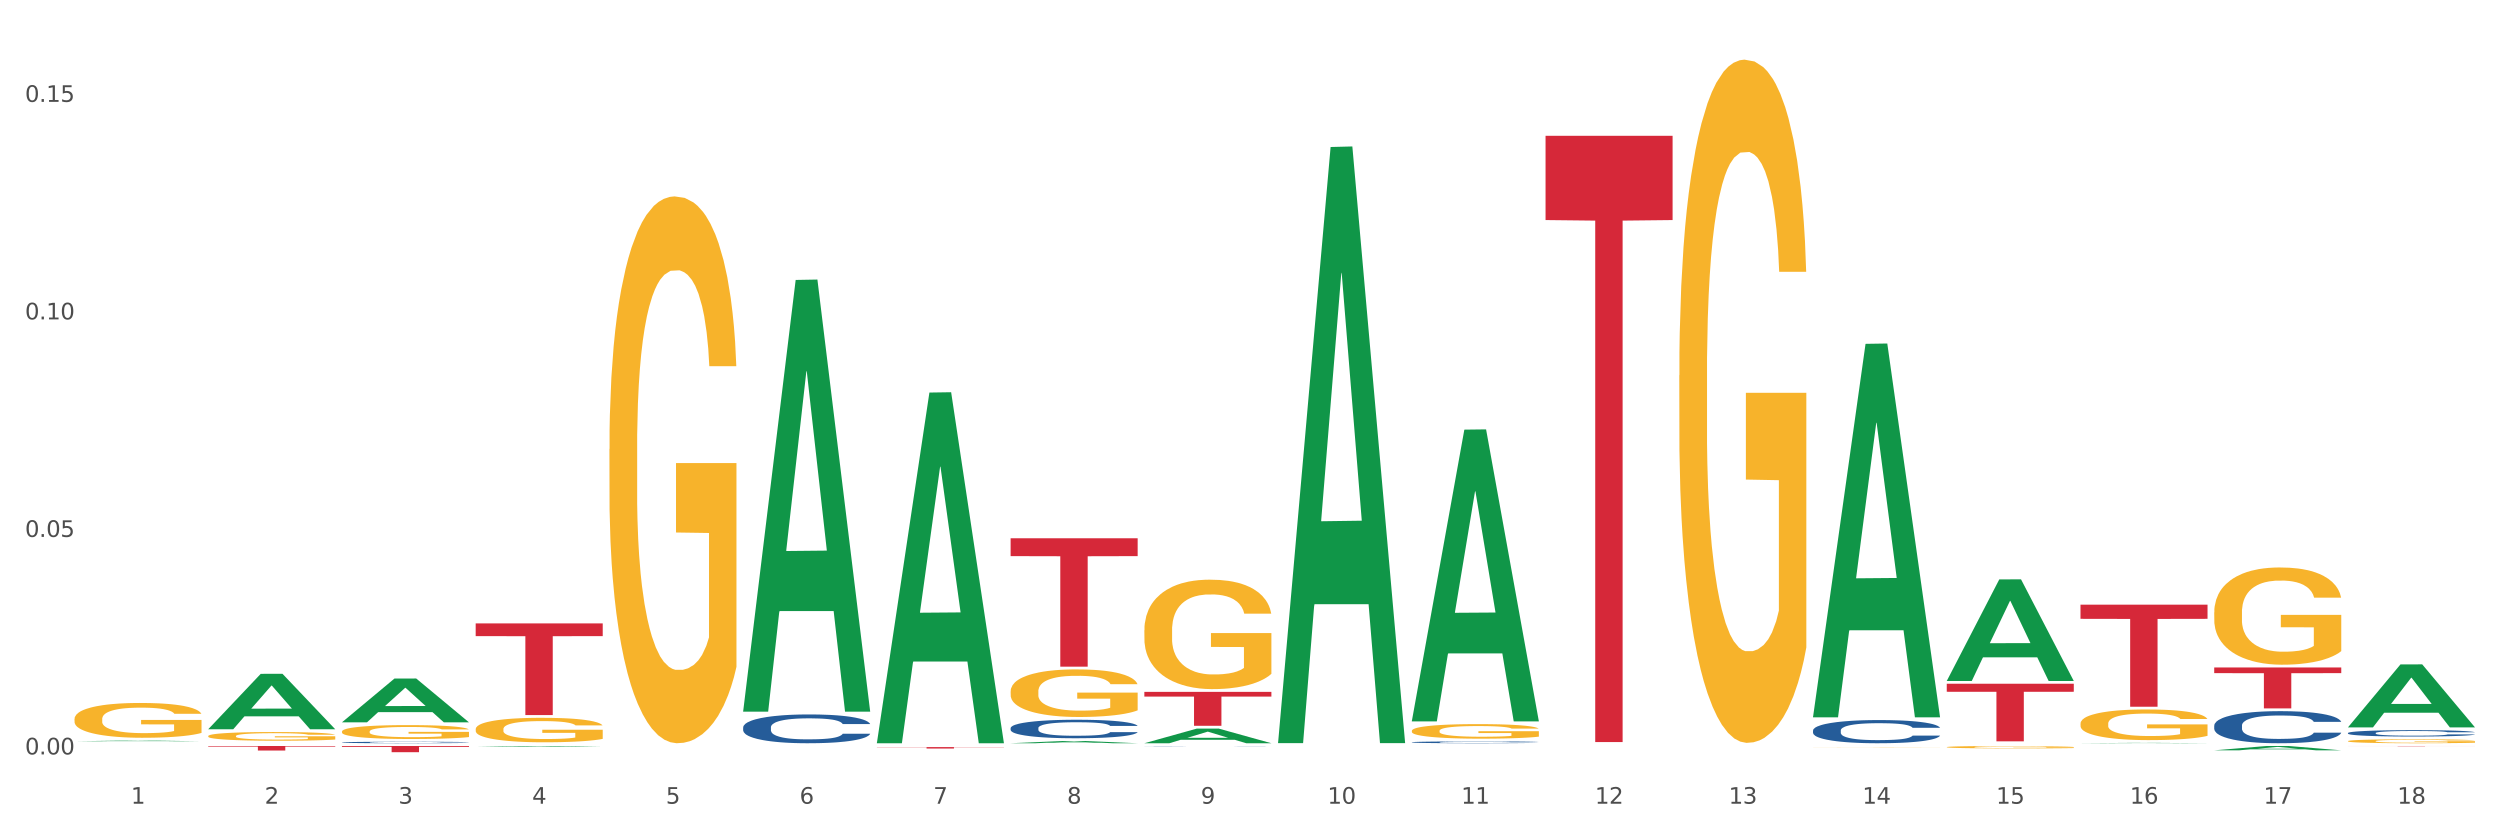 <?xml version="1.0" encoding="utf-8" standalone="no"?>
<!DOCTYPE svg PUBLIC "-//W3C//DTD SVG 1.1//EN"
  "http://www.w3.org/Graphics/SVG/1.1/DTD/svg11.dtd">
<svg xmlns:xlink="http://www.w3.org/1999/xlink" width="1080pt" height="360pt" viewBox="0 0 1080 360" xmlns="http://www.w3.org/2000/svg" version="1.1">
 <rect x="0" y="0" width="1080" height="360" fill="#333333" stroke="none"/>
 <defs>
  <style type="text/css">*{stroke-linejoin: round; stroke-linecap: butt}</style>
 </defs>
 <g id="figure_1">
  <g id="patch_1">
   <path d="M 0 360 
L 1080 360 
L 1080 0 
L 0 0 
z
" style="fill: #ffffff; stroke: #ffffff; stroke-linejoin: miter"/>
  </g>
  <g id="axes_1">
   <g id="matplotlib.axis_1">
    <g id="xtick_1">
     <g id="text_1">
      <!-- 1 -->
      <g style="fill: #4d4d4d" transform="translate(56.563 347.204) scale(0.096 -0.096)">
       <defs>
        <path id="DejaVuSans-31" d="M 794 531 
L 1825 531 
L 1825 4091 
L 703 3866 
L 703 4441 
L 1819 4666 
L 2450 4666 
L 2450 531 
L 3481 531 
L 3481 0 
L 794 0 
L 794 531 
z
" transform="scale(0.016)"/>
       </defs>
       <use xlink:href="#DejaVuSans-31"/>
      </g>
     </g>
    </g>
    <g id="xtick_2">
     <g id="text_2">
      <!-- 2 -->
      <g style="fill: #4d4d4d" transform="translate(114.336 347.204) scale(0.096 -0.096)">
       <defs>
        <path id="DejaVuSans-32" d="M 1228 531 
L 3431 531 
L 3431 0 
L 469 0 
L 469 531 
Q 828 903 1448 1529 
Q 2069 2156 2228 2338 
Q 2531 2678 2651 2914 
Q 2772 3150 2772 3378 
Q 2772 3750 2511 3984 
Q 2250 4219 1831 4219 
Q 1534 4219 1204 4116 
Q 875 4013 500 3803 
L 500 4441 
Q 881 4594 1212 4672 
Q 1544 4750 1819 4750 
Q 2544 4750 2975 4387 
Q 3406 4025 3406 3419 
Q 3406 3131 3298 2873 
Q 3191 2616 2906 2266 
Q 2828 2175 2409 1742 
Q 1991 1309 1228 531 
z
" transform="scale(0.016)"/>
       </defs>
       <use xlink:href="#DejaVuSans-32"/>
      </g>
     </g>
    </g>
    <g id="xtick_3">
     <g id="text_3">
      <!-- 3 -->
      <g style="fill: #4d4d4d" transform="translate(172.109 347.204) scale(0.096 -0.096)">
       <defs>
        <path id="DejaVuSans-33" d="M 2597 2516 
Q 3050 2419 3304 2112 
Q 3559 1806 3559 1356 
Q 3559 666 3084 287 
Q 2609 -91 1734 -91 
Q 1441 -91 1130 -33 
Q 819 25 488 141 
L 488 750 
Q 750 597 1062 519 
Q 1375 441 1716 441 
Q 2309 441 2620 675 
Q 2931 909 2931 1356 
Q 2931 1769 2642 2001 
Q 2353 2234 1838 2234 
L 1294 2234 
L 1294 2753 
L 1863 2753 
Q 2328 2753 2575 2939 
Q 2822 3125 2822 3475 
Q 2822 3834 2567 4026 
Q 2313 4219 1838 4219 
Q 1578 4219 1281 4162 
Q 984 4106 628 3988 
L 628 4550 
Q 988 4650 1302 4700 
Q 1616 4750 1894 4750 
Q 2613 4750 3031 4423 
Q 3450 4097 3450 3541 
Q 3450 3153 3228 2886 
Q 3006 2619 2597 2516 
z
" transform="scale(0.016)"/>
       </defs>
       <use xlink:href="#DejaVuSans-33"/>
      </g>
     </g>
    </g>
    <g id="xtick_4">
     <g id="text_4">
      <!-- 4 -->
      <g style="fill: #4d4d4d" transform="translate(229.882 347.204) scale(0.096 -0.096)">
       <defs>
        <path id="DejaVuSans-34" d="M 2419 4116 
L 825 1625 
L 2419 1625 
L 2419 4116 
z
M 2253 4666 
L 3047 4666 
L 3047 1625 
L 3713 1625 
L 3713 1100 
L 3047 1100 
L 3047 0 
L 2419 0 
L 2419 1100 
L 313 1100 
L 313 1709 
L 2253 4666 
z
" transform="scale(0.016)"/>
       </defs>
       <use xlink:href="#DejaVuSans-34"/>
      </g>
     </g>
    </g>
    <g id="xtick_5">
     <g id="text_5">
      <!-- 5 -->
      <g style="fill: #4d4d4d" transform="translate(287.655 347.204) scale(0.096 -0.096)">
       <defs>
        <path id="DejaVuSans-35" d="M 691 4666 
L 3169 4666 
L 3169 4134 
L 1269 4134 
L 1269 2991 
Q 1406 3038 1543 3061 
Q 1681 3084 1819 3084 
Q 2600 3084 3056 2656 
Q 3513 2228 3513 1497 
Q 3513 744 3044 326 
Q 2575 -91 1722 -91 
Q 1428 -91 1123 -41 
Q 819 9 494 109 
L 494 744 
Q 775 591 1075 516 
Q 1375 441 1709 441 
Q 2250 441 2565 725 
Q 2881 1009 2881 1497 
Q 2881 1984 2565 2268 
Q 2250 2553 1709 2553 
Q 1456 2553 1204 2497 
Q 953 2441 691 2322 
L 691 4666 
z
" transform="scale(0.016)"/>
       </defs>
       <use xlink:href="#DejaVuSans-35"/>
      </g>
     </g>
    </g>
    <g id="xtick_6">
     <g id="text_6">
      <!-- 6 -->
      <g style="fill: #4d4d4d" transform="translate(345.428 347.204) scale(0.096 -0.096)">
       <defs>
        <path id="DejaVuSans-36" d="M 2113 2584 
Q 1688 2584 1439 2293 
Q 1191 2003 1191 1497 
Q 1191 994 1439 701 
Q 1688 409 2113 409 
Q 2538 409 2786 701 
Q 3034 994 3034 1497 
Q 3034 2003 2786 2293 
Q 2538 2584 2113 2584 
z
M 3366 4563 
L 3366 3988 
Q 3128 4100 2886 4159 
Q 2644 4219 2406 4219 
Q 1781 4219 1451 3797 
Q 1122 3375 1075 2522 
Q 1259 2794 1537 2939 
Q 1816 3084 2150 3084 
Q 2853 3084 3261 2657 
Q 3669 2231 3669 1497 
Q 3669 778 3244 343 
Q 2819 -91 2113 -91 
Q 1303 -91 875 529 
Q 447 1150 447 2328 
Q 447 3434 972 4092 
Q 1497 4750 2381 4750 
Q 2619 4750 2861 4703 
Q 3103 4656 3366 4563 
z
" transform="scale(0.016)"/>
       </defs>
       <use xlink:href="#DejaVuSans-36"/>
      </g>
     </g>
    </g>
    <g id="xtick_7">
     <g id="text_7">
      <!-- 7 -->
      <g style="fill: #4d4d4d" transform="translate(403.201 347.204) scale(0.096 -0.096)">
       <defs>
        <path id="DejaVuSans-37" d="M 525 4666 
L 3525 4666 
L 3525 4397 
L 1831 0 
L 1172 0 
L 2766 4134 
L 525 4134 
L 525 4666 
z
" transform="scale(0.016)"/>
       </defs>
       <use xlink:href="#DejaVuSans-37"/>
      </g>
     </g>
    </g>
    <g id="xtick_8">
     <g id="text_8">
      <!-- 8 -->
      <g style="fill: #4d4d4d" transform="translate(460.974 347.204) scale(0.096 -0.096)">
       <defs>
        <path id="DejaVuSans-38" d="M 2034 2216 
Q 1584 2216 1326 1975 
Q 1069 1734 1069 1313 
Q 1069 891 1326 650 
Q 1584 409 2034 409 
Q 2484 409 2743 651 
Q 3003 894 3003 1313 
Q 3003 1734 2745 1975 
Q 2488 2216 2034 2216 
z
M 1403 2484 
Q 997 2584 770 2862 
Q 544 3141 544 3541 
Q 544 4100 942 4425 
Q 1341 4750 2034 4750 
Q 2731 4750 3128 4425 
Q 3525 4100 3525 3541 
Q 3525 3141 3298 2862 
Q 3072 2584 2669 2484 
Q 3125 2378 3379 2068 
Q 3634 1759 3634 1313 
Q 3634 634 3220 271 
Q 2806 -91 2034 -91 
Q 1263 -91 848 271 
Q 434 634 434 1313 
Q 434 1759 690 2068 
Q 947 2378 1403 2484 
z
M 1172 3481 
Q 1172 3119 1398 2916 
Q 1625 2713 2034 2713 
Q 2441 2713 2670 2916 
Q 2900 3119 2900 3481 
Q 2900 3844 2670 4047 
Q 2441 4250 2034 4250 
Q 1625 4250 1398 4047 
Q 1172 3844 1172 3481 
z
" transform="scale(0.016)"/>
       </defs>
       <use xlink:href="#DejaVuSans-38"/>
      </g>
     </g>
    </g>
    <g id="xtick_9">
     <g id="text_9">
      <!-- 9 -->
      <g style="fill: #4d4d4d" transform="translate(518.747 347.204) scale(0.096 -0.096)">
       <defs>
        <path id="DejaVuSans-39" d="M 703 97 
L 703 672 
Q 941 559 1184 500 
Q 1428 441 1663 441 
Q 2288 441 2617 861 
Q 2947 1281 2994 2138 
Q 2813 1869 2534 1725 
Q 2256 1581 1919 1581 
Q 1219 1581 811 2004 
Q 403 2428 403 3163 
Q 403 3881 828 4315 
Q 1253 4750 1959 4750 
Q 2769 4750 3195 4129 
Q 3622 3509 3622 2328 
Q 3622 1225 3098 567 
Q 2575 -91 1691 -91 
Q 1453 -91 1209 -44 
Q 966 3 703 97 
z
M 1959 2075 
Q 2384 2075 2632 2365 
Q 2881 2656 2881 3163 
Q 2881 3666 2632 3958 
Q 2384 4250 1959 4250 
Q 1534 4250 1286 3958 
Q 1038 3666 1038 3163 
Q 1038 2656 1286 2365 
Q 1534 2075 1959 2075 
z
" transform="scale(0.016)"/>
       </defs>
       <use xlink:href="#DejaVuSans-39"/>
      </g>
     </g>
    </g>
    <g id="xtick_10">
     <g id="text_10">
      <!-- 10 -->
      <g style="fill: #4d4d4d" transform="translate(573.466 347.204) scale(0.096 -0.096)">
       <defs>
        <path id="DejaVuSans-30" d="M 2034 4250 
Q 1547 4250 1301 3770 
Q 1056 3291 1056 2328 
Q 1056 1369 1301 889 
Q 1547 409 2034 409 
Q 2525 409 2770 889 
Q 3016 1369 3016 2328 
Q 3016 3291 2770 3770 
Q 2525 4250 2034 4250 
z
M 2034 4750 
Q 2819 4750 3233 4129 
Q 3647 3509 3647 2328 
Q 3647 1150 3233 529 
Q 2819 -91 2034 -91 
Q 1250 -91 836 529 
Q 422 1150 422 2328 
Q 422 3509 836 4129 
Q 1250 4750 2034 4750 
z
" transform="scale(0.016)"/>
       </defs>
       <use xlink:href="#DejaVuSans-31"/>
       <use xlink:href="#DejaVuSans-30" transform="translate(63.623 0)"/>
      </g>
     </g>
    </g>
    <g id="xtick_11">
     <g id="text_11">
      <!-- 11 -->
      <g style="fill: #4d4d4d" transform="translate(631.239 347.204) scale(0.096 -0.096)">
       <use xlink:href="#DejaVuSans-31"/>
       <use xlink:href="#DejaVuSans-31" transform="translate(63.623 0)"/>
      </g>
     </g>
    </g>
    <g id="xtick_12">
     <g id="text_12">
      <!-- 12 -->
      <g style="fill: #4d4d4d" transform="translate(689.012 347.204) scale(0.096 -0.096)">
       <use xlink:href="#DejaVuSans-31"/>
       <use xlink:href="#DejaVuSans-32" transform="translate(63.623 0)"/>
      </g>
     </g>
    </g>
    <g id="xtick_13">
     <g id="text_13">
      <!-- 13 -->
      <g style="fill: #4d4d4d" transform="translate(746.785 347.204) scale(0.096 -0.096)">
       <use xlink:href="#DejaVuSans-31"/>
       <use xlink:href="#DejaVuSans-33" transform="translate(63.623 0)"/>
      </g>
     </g>
    </g>
    <g id="xtick_14">
     <g id="text_14">
      <!-- 14 -->
      <g style="fill: #4d4d4d" transform="translate(804.558 347.204) scale(0.096 -0.096)">
       <use xlink:href="#DejaVuSans-31"/>
       <use xlink:href="#DejaVuSans-34" transform="translate(63.623 0)"/>
      </g>
     </g>
    </g>
    <g id="xtick_15">
     <g id="text_15">
      <!-- 15 -->
      <g style="fill: #4d4d4d" transform="translate(862.331 347.204) scale(0.096 -0.096)">
       <use xlink:href="#DejaVuSans-31"/>
       <use xlink:href="#DejaVuSans-35" transform="translate(63.623 0)"/>
      </g>
     </g>
    </g>
    <g id="xtick_16">
     <g id="text_16">
      <!-- 16 -->
      <g style="fill: #4d4d4d" transform="translate(920.104 347.204) scale(0.096 -0.096)">
       <use xlink:href="#DejaVuSans-31"/>
       <use xlink:href="#DejaVuSans-36" transform="translate(63.623 0)"/>
      </g>
     </g>
    </g>
    <g id="xtick_17">
     <g id="text_17">
      <!-- 17 -->
      <g style="fill: #4d4d4d" transform="translate(977.877 347.204) scale(0.096 -0.096)">
       <use xlink:href="#DejaVuSans-31"/>
       <use xlink:href="#DejaVuSans-37" transform="translate(63.623 0)"/>
      </g>
     </g>
    </g>
    <g id="xtick_18">
     <g id="text_18">
      <!-- 18 -->
      <g style="fill: #4d4d4d" transform="translate(1035.65 347.204) scale(0.096 -0.096)">
       <use xlink:href="#DejaVuSans-31"/>
       <use xlink:href="#DejaVuSans-38" transform="translate(63.623 0)"/>
      </g>
     </g>
    </g>
    <g id="xtick_19"/>
    <g id="xtick_20"/>
    <g id="xtick_21"/>
    <g id="xtick_22"/>
    <g id="xtick_23"/>
    <g id="xtick_24"/>
    <g id="xtick_25"/>
    <g id="xtick_26"/>
    <g id="xtick_27"/>
    <g id="xtick_28"/>
    <g id="xtick_29"/>
    <g id="xtick_30"/>
    <g id="xtick_31"/>
    <g id="xtick_32"/>
    <g id="xtick_33"/>
    <g id="xtick_34"/>
    <g id="xtick_35"/>
   </g>
   <g id="matplotlib.axis_2">
    <g id="ytick_1">
     <g id="text_19">
      <!-- 0.00 -->
      <g style="fill: #4d4d4d" transform="translate(10.8 325.914) scale(0.096 -0.096)">
       <defs>
        <path id="DejaVuSans-2e" d="M 684 794 
L 1344 794 
L 1344 0 
L 684 0 
L 684 794 
z
" transform="scale(0.016)"/>
       </defs>
       <use xlink:href="#DejaVuSans-30"/>
       <use xlink:href="#DejaVuSans-2e" transform="translate(63.623 0)"/>
       <use xlink:href="#DejaVuSans-30" transform="translate(95.41 0)"/>
       <use xlink:href="#DejaVuSans-30" transform="translate(159.033 0)"/>
      </g>
     </g>
    </g>
    <g id="ytick_2">
     <g id="text_20">
      <!-- 0.05 -->
      <g style="fill: #4d4d4d" transform="translate(10.8 231.946) scale(0.096 -0.096)">
       <use xlink:href="#DejaVuSans-30"/>
       <use xlink:href="#DejaVuSans-2e" transform="translate(63.623 0)"/>
       <use xlink:href="#DejaVuSans-30" transform="translate(95.41 0)"/>
       <use xlink:href="#DejaVuSans-35" transform="translate(159.033 0)"/>
      </g>
     </g>
    </g>
    <g id="ytick_3">
     <g id="text_21">
      <!-- 0.10 -->
      <g style="fill: #4d4d4d" transform="translate(10.8 137.979) scale(0.096 -0.096)">
       <use xlink:href="#DejaVuSans-30"/>
       <use xlink:href="#DejaVuSans-2e" transform="translate(63.623 0)"/>
       <use xlink:href="#DejaVuSans-31" transform="translate(95.41 0)"/>
       <use xlink:href="#DejaVuSans-30" transform="translate(159.033 0)"/>
      </g>
     </g>
    </g>
    <g id="ytick_4">
     <g id="text_22">
      <!-- 0.15 -->
      <g style="fill: #4d4d4d" transform="translate(10.8 44.011) scale(0.096 -0.096)">
       <use xlink:href="#DejaVuSans-30"/>
       <use xlink:href="#DejaVuSans-2e" transform="translate(63.623 0)"/>
       <use xlink:href="#DejaVuSans-31" transform="translate(95.41 0)"/>
       <use xlink:href="#DejaVuSans-35" transform="translate(159.033 0)"/>
      </g>
     </g>
    </g>
    <g id="ytick_5"/>
    <g id="ytick_6"/>
    <g id="ytick_7"/>
   </g>
   <g id="PolyCollection_1">
    <path d="M 89.948 315.007 
L 90.005 314.984 
L 112.637 291.099 
L 122.03 291.077 
L 144.832 315.052 
L 133.969 315.052 
L 129.046 309.469 
L 105.678 309.469 
L 105.508 309.559 
L 100.755 315.052 
L 89.948 315.052 
L 89.948 315.007 
L 108.62 306.137 
L 126.104 306.115 
L 117.447 296.187 
L 117.334 296.142 
L 117.22 296.209 
L 108.563 306.115 
L 108.62 306.137 
L 89.948 315.007 
z
" clip-path="url(#p9d38508e20)" style="fill: #109648"/>
    <path d="M 32.175 320.234 
L 32.232 320.233 
L 54.864 319.905 
L 64.257 319.904 
L 87.059 320.234 
L 76.196 320.234 
L 71.273 320.158 
L 47.905 320.158 
L 47.735 320.159 
L 42.982 320.234 
L 32.175 320.234 
L 32.175 320.234 
L 50.847 320.112 
L 68.331 320.111 
L 59.674 319.975 
L 59.561 319.974 
L 59.447 319.975 
L 50.79 320.111 
L 50.847 320.112 
L 32.175 320.234 
z
" clip-path="url(#p9d38508e20)" style="fill: #109648"/>
    <path d="M 1014.316 314.187 
L 1014.372 314.162 
L 1037.005 287.027 
L 1046.398 287.001 
L 1069.2 314.238 
L 1058.336 314.238 
L 1053.414 307.896 
L 1030.045 307.896 
L 1029.876 307.998 
L 1025.123 314.238 
L 1014.316 314.238 
L 1014.316 314.187 
L 1032.988 304.111 
L 1050.471 304.085 
L 1041.814 292.806 
L 1041.701 292.755 
L 1041.588 292.832 
L 1032.931 304.085 
L 1032.988 304.111 
L 1014.316 314.187 
z
" clip-path="url(#p9d38508e20)" style="fill: #109648"/>
    <path d="M 725.451 162.156 
L 725.516 161.887 
L 725.516 152.183 
L 725.645 143.826 
L 726.293 123.609 
L 727.265 106.897 
L 727.978 98.001 
L 728.691 90.723 
L 729.533 83.445 
L 730.57 75.897 
L 732.449 64.846 
L 733.615 59.185 
L 735.041 53.255 
L 737.633 44.629 
L 739.512 39.777 
L 741.456 35.733 
L 744.631 30.881 
L 746.705 28.725 
L 748.908 27.107 
L 751.565 26.029 
L 753.573 25.759 
L 757.98 26.568 
L 761.738 28.994 
L 763.552 30.881 
L 765.885 34.116 
L 767.116 36.272 
L 769.125 40.585 
L 771.199 46.246 
L 772.624 51.098 
L 774.762 60.263 
L 776.382 69.428 
L 777.873 80.75 
L 778.65 88.567 
L 779.234 95.845 
L 779.752 104.201 
L 780.27 117.41 
L 768.607 117.41 
L 768.153 107.975 
L 767.44 99.08 
L 766.403 90.454 
L 765.496 85.062 
L 763.941 78.324 
L 762.516 74.011 
L 761.025 70.776 
L 759.211 68.08 
L 757.785 66.732 
L 755.776 65.654 
L 751.824 65.924 
L 749.167 68.08 
L 747.353 70.776 
L 746.186 73.202 
L 745.15 75.897 
L 743.983 79.671 
L 742.622 85.332 
L 741.65 90.454 
L 740.678 96.923 
L 739.901 103.392 
L 739.188 110.94 
L 738.605 119.027 
L 738.151 127.383 
L 737.762 137.626 
L 737.438 154.609 
L 737.438 191.538 
L 737.568 199.895 
L 737.892 210.947 
L 738.281 219.303 
L 738.929 229.277 
L 739.512 236.016 
L 740.614 245.72 
L 741.845 253.806 
L 742.817 258.928 
L 743.789 263.241 
L 745.474 269.171 
L 747.353 274.023 
L 748.973 276.988 
L 751.176 279.684 
L 752.666 280.762 
L 753.962 281.301 
L 757.137 281.301 
L 759.405 280.493 
L 761.932 278.606 
L 763.876 276.18 
L 765.496 273.215 
L 767.311 268.363 
L 768.477 263.78 
L 768.477 207.442 
L 754.221 207.173 
L 754.221 169.704 
L 780.335 169.704 
L 780.335 279.684 
L 779.234 285.345 
L 778.002 290.466 
L 776.706 295.049 
L 774.762 300.71 
L 772.43 306.101 
L 770.356 309.875 
L 768.153 313.109 
L 765.561 316.075 
L 762.192 318.77 
L 760.118 319.848 
L 757.526 320.657 
L 754.48 320.927 
L 751.824 320.387 
L 749.232 319.04 
L 746.51 316.614 
L 743.854 313.109 
L 741.845 309.605 
L 739.836 305.292 
L 737.698 299.631 
L 736.013 294.24 
L 734.717 289.388 
L 733.291 283.188 
L 731.736 275.102 
L 730.57 267.823 
L 729.533 260.276 
L 728.431 250.572 
L 727.654 242.215 
L 726.876 231.703 
L 726.423 223.885 
L 725.904 211.755 
L 725.516 194.773 
L 725.451 162.156 
z
" clip-path="url(#p9d38508e20)" style="fill: #f7b32b"/>
    <path d="M 783.224 322.828 
L 783.289 322.828 
L 783.289 322.826 
L 783.418 322.824 
L 784.066 322.82 
L 785.038 322.816 
L 785.751 322.815 
L 786.464 322.813 
L 787.306 322.811 
L 788.343 322.81 
L 790.222 322.808 
L 791.388 322.806 
L 792.814 322.805 
L 795.406 322.803 
L 797.285 322.802 
L 799.229 322.801 
L 802.404 322.8 
L 804.478 322.8 
L 806.681 322.8 
L 809.338 322.799 
L 811.346 322.799 
L 815.753 322.799 
L 819.511 322.8 
L 821.325 322.8 
L 823.658 322.801 
L 824.889 322.801 
L 826.898 322.802 
L 828.971 322.804 
L 830.397 322.805 
L 832.535 322.807 
L 834.155 322.808 
L 835.646 322.811 
L 836.423 322.813 
L 837.007 322.814 
L 837.525 322.816 
L 838.043 322.819 
L 826.38 322.819 
L 825.926 322.817 
L 825.213 322.815 
L 824.176 322.813 
L 823.269 322.812 
L 821.714 322.81 
L 820.288 322.809 
L 818.798 322.809 
L 816.984 322.808 
L 815.558 322.808 
L 813.549 322.808 
L 809.597 322.808 
L 806.94 322.808 
L 805.126 322.809 
L 803.959 322.809 
L 802.922 322.81 
L 801.756 322.811 
L 800.395 322.812 
L 799.423 322.813 
L 798.451 322.814 
L 797.674 322.816 
L 796.961 322.817 
L 796.378 322.819 
L 795.924 322.821 
L 795.535 322.823 
L 795.211 322.827 
L 795.211 322.834 
L 795.341 322.836 
L 795.665 322.839 
L 796.054 322.84 
L 796.702 322.842 
L 797.285 322.844 
L 798.387 322.846 
L 799.618 322.848 
L 800.59 322.849 
L 801.562 322.85 
L 803.246 322.851 
L 805.126 322.852 
L 806.746 322.853 
L 808.949 322.853 
L 810.439 322.853 
L 811.735 322.853 
L 814.91 322.853 
L 817.178 322.853 
L 819.705 322.853 
L 821.649 322.852 
L 823.269 322.852 
L 825.084 322.851 
L 826.25 322.85 
L 826.25 322.838 
L 811.994 322.838 
L 811.994 322.83 
L 838.108 322.83 
L 838.108 322.853 
L 837.007 322.854 
L 835.775 322.855 
L 834.479 322.856 
L 832.535 322.858 
L 830.203 322.859 
L 828.129 322.86 
L 825.926 322.86 
L 823.334 322.861 
L 819.964 322.861 
L 817.891 322.862 
L 815.299 322.862 
L 812.253 322.862 
L 809.597 322.862 
L 807.005 322.861 
L 804.283 322.861 
L 801.627 322.86 
L 799.618 322.859 
L 797.609 322.859 
L 795.471 322.857 
L 793.786 322.856 
L 792.49 322.855 
L 791.064 322.854 
L 789.509 322.852 
L 788.343 322.851 
L 787.306 322.849 
L 786.204 322.847 
L 785.427 322.845 
L 784.649 322.843 
L 784.196 322.841 
L 783.677 322.839 
L 783.289 322.835 
L 783.224 322.828 
z
" clip-path="url(#p9d38508e20)" style="fill: #f7b32b"/>
    <path d="M 609.905 315.723 
L 609.97 315.717 
L 609.97 315.51 
L 610.099 315.332 
L 610.747 314.901 
L 611.719 314.545 
L 612.432 314.356 
L 613.145 314.201 
L 613.987 314.046 
L 615.024 313.885 
L 616.903 313.65 
L 618.069 313.529 
L 619.495 313.403 
L 622.087 313.219 
L 623.966 313.115 
L 625.91 313.029 
L 629.085 312.926 
L 631.159 312.88 
L 633.362 312.846 
L 636.019 312.823 
L 638.027 312.817 
L 642.434 312.834 
L 646.192 312.886 
L 648.006 312.926 
L 650.339 312.995 
L 651.57 313.041 
L 653.579 313.133 
L 655.653 313.253 
L 657.078 313.357 
L 659.216 313.552 
L 660.836 313.747 
L 662.327 313.988 
L 663.104 314.155 
L 663.688 314.31 
L 664.206 314.488 
L 664.724 314.769 
L 653.061 314.769 
L 652.607 314.568 
L 651.894 314.379 
L 650.857 314.195 
L 649.95 314.08 
L 648.395 313.937 
L 646.97 313.845 
L 645.479 313.776 
L 643.665 313.718 
L 642.239 313.69 
L 640.231 313.667 
L 636.278 313.673 
L 633.621 313.718 
L 631.807 313.776 
L 630.64 313.828 
L 629.604 313.885 
L 628.437 313.965 
L 627.076 314.086 
L 626.104 314.195 
L 625.132 314.333 
L 624.355 314.471 
L 623.642 314.631 
L 623.059 314.804 
L 622.605 314.982 
L 622.217 315.2 
L 621.893 315.562 
L 621.893 316.348 
L 622.022 316.526 
L 622.346 316.762 
L 622.735 316.94 
L 623.383 317.152 
L 623.966 317.296 
L 625.068 317.503 
L 626.299 317.675 
L 627.271 317.784 
L 628.243 317.876 
L 629.928 318.002 
L 631.807 318.106 
L 633.427 318.169 
L 635.63 318.226 
L 637.12 318.249 
L 638.416 318.261 
L 641.591 318.261 
L 643.859 318.243 
L 646.386 318.203 
L 648.33 318.152 
L 649.95 318.088 
L 651.765 317.985 
L 652.931 317.887 
L 652.931 316.687 
L 638.675 316.682 
L 638.675 315.883 
L 664.789 315.883 
L 664.789 318.226 
L 663.688 318.347 
L 662.456 318.456 
L 661.16 318.554 
L 659.216 318.674 
L 656.884 318.789 
L 654.81 318.869 
L 652.607 318.938 
L 650.015 319.001 
L 646.646 319.059 
L 644.572 319.082 
L 641.98 319.099 
L 638.935 319.105 
L 636.278 319.093 
L 633.686 319.065 
L 630.964 319.013 
L 628.308 318.938 
L 626.299 318.864 
L 624.29 318.772 
L 622.152 318.651 
L 620.467 318.536 
L 619.171 318.433 
L 617.745 318.301 
L 616.19 318.129 
L 615.024 317.974 
L 613.987 317.813 
L 612.886 317.606 
L 612.108 317.428 
L 611.33 317.204 
L 610.877 317.038 
L 610.358 316.779 
L 609.97 316.417 
L 609.905 315.723 
z
" clip-path="url(#p9d38508e20)" style="fill: #f7b32b"/>
    <path d="M 840.997 322.75 
L 841.062 322.749 
L 841.062 322.714 
L 841.191 322.685 
L 841.839 322.613 
L 842.811 322.554 
L 843.524 322.523 
L 844.237 322.497 
L 845.079 322.471 
L 846.116 322.444 
L 847.995 322.405 
L 849.161 322.385 
L 850.587 322.364 
L 853.179 322.334 
L 855.058 322.317 
L 857.002 322.302 
L 860.177 322.285 
L 862.251 322.277 
L 864.454 322.272 
L 867.111 322.268 
L 869.119 322.267 
L 873.526 322.27 
L 877.284 322.278 
L 879.098 322.285 
L 881.431 322.296 
L 882.662 322.304 
L 884.671 322.319 
L 886.744 322.339 
L 888.17 322.357 
L 890.308 322.389 
L 891.928 322.421 
L 893.419 322.462 
L 894.196 322.489 
L 894.779 322.515 
L 895.298 322.545 
L 895.816 322.591 
L 884.153 322.591 
L 883.699 322.558 
L 882.986 322.526 
L 881.949 322.496 
L 881.042 322.477 
L 879.487 322.453 
L 878.061 322.438 
L 876.571 322.426 
L 874.757 322.417 
L 873.331 322.412 
L 871.322 322.408 
L 867.37 322.409 
L 864.713 322.417 
L 862.899 322.426 
L 861.732 322.435 
L 860.695 322.444 
L 859.529 322.458 
L 858.168 322.478 
L 857.196 322.496 
L 856.224 322.519 
L 855.447 322.542 
L 854.734 322.568 
L 854.151 322.597 
L 853.697 322.627 
L 853.308 322.663 
L 852.984 322.723 
L 852.984 322.854 
L 853.114 322.883 
L 853.438 322.922 
L 853.827 322.952 
L 854.475 322.987 
L 855.058 323.011 
L 856.16 323.046 
L 857.391 323.074 
L 858.363 323.092 
L 859.335 323.108 
L 861.019 323.129 
L 862.899 323.146 
L 864.519 323.156 
L 866.722 323.166 
L 868.212 323.17 
L 869.508 323.172 
L 872.683 323.172 
L 874.951 323.169 
L 877.478 323.162 
L 879.422 323.153 
L 881.042 323.143 
L 882.857 323.126 
L 884.023 323.109 
L 884.023 322.91 
L 869.767 322.909 
L 869.767 322.776 
L 895.881 322.776 
L 895.881 323.166 
L 894.779 323.186 
L 893.548 323.204 
L 892.252 323.22 
L 890.308 323.24 
L 887.976 323.259 
L 885.902 323.273 
L 883.699 323.284 
L 881.107 323.295 
L 877.737 323.304 
L 875.664 323.308 
L 873.072 323.311 
L 870.026 323.312 
L 867.37 323.31 
L 864.778 323.305 
L 862.056 323.297 
L 859.4 323.284 
L 857.391 323.272 
L 855.382 323.256 
L 853.244 323.236 
L 851.559 323.217 
L 850.263 323.2 
L 848.837 323.178 
L 847.282 323.15 
L 846.116 323.124 
L 845.079 323.097 
L 843.977 323.063 
L 843.2 323.033 
L 842.422 322.996 
L 841.969 322.968 
L 841.45 322.925 
L 841.062 322.865 
L 840.997 322.75 
z
" clip-path="url(#p9d38508e20)" style="fill: #f7b32b"/>
    <path d="M 898.77 312.606 
L 898.835 312.594 
L 898.835 312.159 
L 898.964 311.784 
L 899.612 310.877 
L 900.584 310.127 
L 901.297 309.728 
L 902.01 309.402 
L 902.852 309.075 
L 903.889 308.737 
L 905.768 308.241 
L 906.934 307.987 
L 908.36 307.721 
L 910.952 307.334 
L 912.831 307.117 
L 914.775 306.935 
L 917.95 306.718 
L 920.024 306.621 
L 922.227 306.548 
L 924.884 306.5 
L 926.892 306.488 
L 931.299 306.524 
L 935.057 306.633 
L 936.871 306.718 
L 939.204 306.863 
L 940.435 306.959 
L 942.444 307.153 
L 944.517 307.407 
L 945.943 307.624 
L 948.081 308.036 
L 949.701 308.447 
L 951.192 308.955 
L 951.969 309.305 
L 952.552 309.632 
L 953.071 310.007 
L 953.589 310.599 
L 941.926 310.599 
L 941.472 310.176 
L 940.759 309.777 
L 939.722 309.39 
L 938.815 309.148 
L 937.26 308.846 
L 935.834 308.652 
L 934.344 308.507 
L 932.53 308.386 
L 931.104 308.326 
L 929.095 308.277 
L 925.143 308.29 
L 922.486 308.386 
L 920.672 308.507 
L 919.505 308.616 
L 918.468 308.737 
L 917.302 308.906 
L 915.941 309.16 
L 914.969 309.39 
L 913.997 309.68 
L 913.22 309.97 
L 912.507 310.309 
L 911.924 310.672 
L 911.47 311.046 
L 911.081 311.506 
L 910.757 312.268 
L 910.757 313.924 
L 910.887 314.299 
L 911.211 314.795 
L 911.6 315.17 
L 912.248 315.617 
L 912.831 315.919 
L 913.933 316.355 
L 915.164 316.717 
L 916.136 316.947 
L 917.108 317.141 
L 918.792 317.407 
L 920.672 317.624 
L 922.292 317.757 
L 924.495 317.878 
L 925.985 317.927 
L 927.281 317.951 
L 930.456 317.951 
L 932.724 317.915 
L 935.251 317.83 
L 937.195 317.721 
L 938.815 317.588 
L 940.63 317.37 
L 941.796 317.165 
L 941.796 314.638 
L 927.54 314.626 
L 927.54 312.945 
L 953.654 312.945 
L 953.654 317.878 
L 952.552 318.132 
L 951.321 318.362 
L 950.025 318.567 
L 948.081 318.821 
L 945.749 319.063 
L 943.675 319.233 
L 941.472 319.378 
L 938.88 319.511 
L 935.51 319.632 
L 933.437 319.68 
L 930.845 319.716 
L 927.799 319.728 
L 925.143 319.704 
L 922.551 319.644 
L 919.829 319.535 
L 917.172 319.378 
L 915.164 319.22 
L 913.155 319.027 
L 911.017 318.773 
L 909.332 318.531 
L 908.036 318.314 
L 906.61 318.035 
L 905.055 317.673 
L 903.889 317.346 
L 902.852 317.008 
L 901.75 316.572 
L 900.973 316.198 
L 900.195 315.726 
L 899.742 315.375 
L 899.223 314.831 
L 898.835 314.069 
L 898.77 312.606 
z
" clip-path="url(#p9d38508e20)" style="fill: #f7b32b"/>
    <path d="M 32.175 310.63 
L 32.24 310.616 
L 32.24 310.122 
L 32.369 309.696 
L 33.017 308.666 
L 33.989 307.815 
L 34.702 307.361 
L 35.415 306.991 
L 36.257 306.62 
L 37.294 306.235 
L 39.173 305.672 
L 40.34 305.384 
L 41.765 305.082 
L 44.357 304.642 
L 46.236 304.395 
L 48.18 304.189 
L 51.355 303.942 
L 53.429 303.832 
L 55.632 303.75 
L 58.289 303.695 
L 60.298 303.681 
L 64.704 303.722 
L 68.462 303.846 
L 70.277 303.942 
L 72.609 304.107 
L 73.84 304.217 
L 75.849 304.436 
L 77.923 304.725 
L 79.348 304.972 
L 81.487 305.439 
L 83.107 305.906 
L 84.597 306.482 
L 85.375 306.881 
L 85.958 307.251 
L 86.476 307.677 
L 86.995 308.35 
L 75.331 308.35 
L 74.877 307.869 
L 74.164 307.416 
L 73.128 306.977 
L 72.22 306.702 
L 70.665 306.359 
L 69.24 306.139 
L 67.749 305.974 
L 65.935 305.837 
L 64.509 305.768 
L 62.501 305.713 
L 58.548 305.727 
L 55.891 305.837 
L 54.077 305.974 
L 52.911 306.098 
L 51.874 306.235 
L 50.707 306.428 
L 49.347 306.716 
L 48.375 306.977 
L 47.403 307.306 
L 46.625 307.636 
L 45.912 308.021 
L 45.329 308.432 
L 44.876 308.858 
L 44.487 309.38 
L 44.163 310.245 
L 44.163 312.127 
L 44.292 312.552 
L 44.616 313.115 
L 45.005 313.541 
L 45.653 314.049 
L 46.236 314.392 
L 47.338 314.887 
L 48.569 315.299 
L 49.541 315.56 
L 50.513 315.779 
L 52.198 316.082 
L 54.077 316.329 
L 55.697 316.48 
L 57.9 316.617 
L 59.39 316.672 
L 60.686 316.7 
L 63.861 316.7 
L 66.129 316.658 
L 68.657 316.562 
L 70.601 316.439 
L 72.22 316.288 
L 74.035 316.04 
L 75.201 315.807 
L 75.201 312.937 
L 60.946 312.923 
L 60.946 311.014 
L 87.059 311.014 
L 87.059 316.617 
L 85.958 316.906 
L 84.727 317.166 
L 83.431 317.4 
L 81.487 317.688 
L 79.154 317.963 
L 77.08 318.155 
L 74.877 318.32 
L 72.285 318.471 
L 68.916 318.608 
L 66.842 318.663 
L 64.25 318.704 
L 61.205 318.718 
L 58.548 318.691 
L 55.956 318.622 
L 53.235 318.498 
L 50.578 318.32 
L 48.569 318.141 
L 46.56 317.922 
L 44.422 317.633 
L 42.737 317.359 
L 41.441 317.111 
L 40.016 316.796 
L 38.46 316.384 
L 37.294 316.013 
L 36.257 315.628 
L 35.156 315.134 
L 34.378 314.708 
L 33.601 314.173 
L 33.147 313.774 
L 32.629 313.157 
L 32.24 312.291 
L 32.175 310.63 
z
" clip-path="url(#p9d38508e20)" style="fill: #f7b32b"/>
    <path d="M 263.267 194.006 
L 263.332 193.79 
L 263.332 186.023 
L 263.461 179.335 
L 264.109 163.154 
L 265.081 149.778 
L 265.794 142.658 
L 266.507 136.833 
L 267.349 131.008 
L 268.386 124.967 
L 270.265 116.121 
L 271.432 111.59 
L 272.857 106.844 
L 275.449 99.94 
L 277.328 96.057 
L 279.272 92.82 
L 282.447 88.937 
L 284.521 87.211 
L 286.724 85.917 
L 289.381 85.054 
L 291.389 84.838 
L 295.796 85.485 
L 299.554 87.427 
L 301.368 88.937 
L 303.701 91.526 
L 304.932 93.252 
L 306.941 96.704 
L 309.015 101.235 
L 310.44 105.118 
L 312.579 112.453 
L 314.199 119.789 
L 315.689 128.85 
L 316.466 135.107 
L 317.05 140.932 
L 317.568 147.62 
L 318.086 158.192 
L 306.423 158.192 
L 305.969 150.641 
L 305.256 143.521 
L 304.22 136.617 
L 303.312 132.302 
L 301.757 126.908 
L 300.332 123.457 
L 298.841 120.868 
L 297.027 118.71 
L 295.601 117.631 
L 293.593 116.768 
L 289.64 116.984 
L 286.983 118.71 
L 285.169 120.868 
L 284.002 122.809 
L 282.966 124.967 
L 281.799 127.987 
L 280.439 132.518 
L 279.467 136.617 
L 278.495 141.795 
L 277.717 146.973 
L 277.004 153.014 
L 276.421 159.486 
L 275.967 166.174 
L 275.579 174.373 
L 275.255 187.965 
L 275.255 217.522 
L 275.384 224.21 
L 275.708 233.056 
L 276.097 239.744 
L 276.745 247.727 
L 277.328 253.121 
L 278.43 260.887 
L 279.661 267.36 
L 280.633 271.459 
L 281.605 274.911 
L 283.29 279.657 
L 285.169 283.541 
L 286.789 285.914 
L 288.992 288.072 
L 290.482 288.935 
L 291.778 289.366 
L 294.953 289.366 
L 297.221 288.719 
L 299.748 287.209 
L 301.692 285.267 
L 303.312 282.894 
L 305.127 279.01 
L 306.293 275.342 
L 306.293 230.251 
L 292.037 230.036 
L 292.037 200.047 
L 318.151 200.047 
L 318.151 288.072 
L 317.05 292.602 
L 315.819 296.701 
L 314.523 300.369 
L 312.579 304.9 
L 310.246 309.215 
L 308.172 312.235 
L 305.969 314.824 
L 303.377 317.197 
L 300.008 319.355 
L 297.934 320.218 
L 295.342 320.865 
L 292.297 321.081 
L 289.64 320.649 
L 287.048 319.571 
L 284.326 317.629 
L 281.67 314.824 
L 279.661 312.02 
L 277.652 308.568 
L 275.514 304.037 
L 273.829 299.722 
L 272.533 295.838 
L 271.108 290.876 
L 269.552 284.404 
L 268.386 278.579 
L 267.349 272.538 
L 266.248 264.771 
L 265.47 258.083 
L 264.692 249.669 
L 264.239 243.412 
L 263.721 233.703 
L 263.332 220.111 
L 263.267 194.006 
z
" clip-path="url(#p9d38508e20)" style="fill: #f7b32b"/>
    <path d="M 494.359 272.267 
L 494.424 272.224 
L 494.424 270.669 
L 494.553 269.331 
L 495.201 266.092 
L 496.173 263.415 
L 496.886 261.99 
L 497.599 260.824 
L 498.441 259.658 
L 499.478 258.449 
L 501.357 256.679 
L 502.523 255.772 
L 503.949 254.822 
L 506.541 253.44 
L 508.42 252.663 
L 510.364 252.015 
L 513.539 251.238 
L 515.613 250.892 
L 517.816 250.633 
L 520.473 250.46 
L 522.481 250.417 
L 526.888 250.547 
L 530.646 250.935 
L 532.46 251.238 
L 534.793 251.756 
L 536.024 252.101 
L 538.033 252.792 
L 540.107 253.699 
L 541.532 254.476 
L 543.671 255.945 
L 545.29 257.413 
L 546.781 259.226 
L 547.558 260.479 
L 548.142 261.644 
L 548.66 262.983 
L 549.178 265.099 
L 537.515 265.099 
L 537.061 263.588 
L 536.348 262.163 
L 535.311 260.781 
L 534.404 259.917 
L 532.849 258.838 
L 531.424 258.147 
L 529.933 257.629 
L 528.119 257.197 
L 526.693 256.981 
L 524.685 256.808 
L 520.732 256.851 
L 518.075 257.197 
L 516.261 257.629 
L 515.094 258.017 
L 514.058 258.449 
L 512.891 259.054 
L 511.53 259.96 
L 510.558 260.781 
L 509.586 261.817 
L 508.809 262.854 
L 508.096 264.063 
L 507.513 265.358 
L 507.059 266.697 
L 506.671 268.338 
L 506.347 271.058 
L 506.347 276.974 
L 506.476 278.313 
L 506.8 280.083 
L 507.189 281.422 
L 507.837 283.019 
L 508.42 284.099 
L 509.522 285.653 
L 510.753 286.949 
L 511.725 287.769 
L 512.697 288.46 
L 514.382 289.41 
L 516.261 290.187 
L 517.881 290.662 
L 520.084 291.094 
L 521.574 291.267 
L 522.87 291.353 
L 526.045 291.353 
L 528.313 291.224 
L 530.84 290.922 
L 532.784 290.533 
L 534.404 290.058 
L 536.219 289.281 
L 537.385 288.547 
L 537.385 279.522 
L 523.129 279.478 
L 523.129 273.476 
L 549.243 273.476 
L 549.243 291.094 
L 548.142 292.001 
L 546.91 292.822 
L 545.614 293.556 
L 543.671 294.462 
L 541.338 295.326 
L 539.264 295.931 
L 537.061 296.449 
L 534.469 296.924 
L 531.1 297.356 
L 529.026 297.528 
L 526.434 297.658 
L 523.389 297.701 
L 520.732 297.615 
L 518.14 297.399 
L 515.418 297.01 
L 512.762 296.449 
L 510.753 295.887 
L 508.744 295.197 
L 506.606 294.29 
L 504.921 293.426 
L 503.625 292.649 
L 502.199 291.656 
L 500.644 290.36 
L 499.478 289.194 
L 498.441 287.985 
L 497.34 286.431 
L 496.562 285.092 
L 495.784 283.408 
L 495.331 282.156 
L 494.812 280.213 
L 494.424 277.492 
L 494.359 272.267 
z
" clip-path="url(#p9d38508e20)" style="fill: #f7b32b"/>
    <path d="M 436.586 298.682 
L 436.651 298.663 
L 436.651 297.987 
L 436.78 297.405 
L 437.428 295.996 
L 438.4 294.832 
L 439.113 294.212 
L 439.826 293.705 
L 440.668 293.198 
L 441.705 292.672 
L 443.584 291.902 
L 444.75 291.507 
L 446.176 291.094 
L 448.768 290.493 
L 450.647 290.155 
L 452.591 289.874 
L 455.766 289.536 
L 457.84 289.385 
L 460.043 289.273 
L 462.7 289.197 
L 464.708 289.179 
L 469.115 289.235 
L 472.873 289.404 
L 474.687 289.536 
L 477.02 289.761 
L 478.251 289.911 
L 480.26 290.212 
L 482.334 290.606 
L 483.759 290.944 
L 485.898 291.583 
L 487.517 292.221 
L 489.008 293.01 
L 489.785 293.555 
L 490.369 294.062 
L 490.887 294.644 
L 491.405 295.564 
L 479.742 295.564 
L 479.288 294.907 
L 478.575 294.287 
L 477.539 293.686 
L 476.631 293.31 
L 475.076 292.841 
L 473.651 292.54 
L 472.16 292.315 
L 470.346 292.127 
L 468.92 292.033 
L 466.912 291.958 
L 462.959 291.977 
L 460.302 292.127 
L 458.488 292.315 
L 457.321 292.484 
L 456.285 292.672 
L 455.118 292.935 
L 453.757 293.329 
L 452.785 293.686 
L 451.814 294.137 
L 451.036 294.587 
L 450.323 295.113 
L 449.74 295.677 
L 449.286 296.259 
L 448.898 296.973 
L 448.574 298.156 
L 448.574 300.729 
L 448.703 301.311 
L 449.027 302.081 
L 449.416 302.663 
L 450.064 303.358 
L 450.647 303.828 
L 451.749 304.504 
L 452.98 305.067 
L 453.952 305.424 
L 454.924 305.724 
L 456.609 306.138 
L 458.488 306.476 
L 460.108 306.682 
L 462.311 306.87 
L 463.801 306.945 
L 465.097 306.983 
L 468.272 306.983 
L 470.54 306.926 
L 473.067 306.795 
L 475.011 306.626 
L 476.631 306.419 
L 478.446 306.081 
L 479.612 305.762 
L 479.612 301.837 
L 465.356 301.818 
L 465.356 299.208 
L 491.47 299.208 
L 491.47 306.87 
L 490.369 307.264 
L 489.137 307.621 
L 487.841 307.94 
L 485.898 308.335 
L 483.565 308.71 
L 481.491 308.973 
L 479.288 309.199 
L 476.696 309.405 
L 473.327 309.593 
L 471.253 309.668 
L 468.661 309.725 
L 465.616 309.743 
L 462.959 309.706 
L 460.367 309.612 
L 457.645 309.443 
L 454.989 309.199 
L 452.98 308.955 
L 450.971 308.654 
L 448.833 308.26 
L 447.148 307.884 
L 445.852 307.546 
L 444.426 307.114 
L 442.871 306.551 
L 441.705 306.044 
L 440.668 305.518 
L 439.567 304.842 
L 438.789 304.259 
L 438.011 303.527 
L 437.558 302.982 
L 437.039 302.137 
L 436.651 300.954 
L 436.586 298.682 
z
" clip-path="url(#p9d38508e20)" style="fill: #f7b32b"/>
    <path d="M 147.721 316.019 
L 147.786 316.014 
L 147.786 315.817 
L 147.915 315.647 
L 148.563 315.236 
L 149.535 314.896 
L 150.248 314.715 
L 150.961 314.567 
L 151.803 314.419 
L 152.84 314.265 
L 154.719 314.04 
L 155.886 313.925 
L 157.311 313.805 
L 159.903 313.629 
L 161.782 313.531 
L 163.726 313.448 
L 166.901 313.35 
L 168.975 313.306 
L 171.178 313.273 
L 173.835 313.251 
L 175.844 313.246 
L 180.25 313.262 
L 184.008 313.311 
L 185.822 313.35 
L 188.155 313.416 
L 189.386 313.459 
L 191.395 313.547 
L 193.469 313.662 
L 194.894 313.761 
L 197.033 313.947 
L 198.653 314.134 
L 200.143 314.364 
L 200.921 314.523 
L 201.504 314.671 
L 202.022 314.841 
L 202.54 315.109 
L 190.877 315.109 
L 190.423 314.918 
L 189.71 314.737 
L 188.674 314.561 
L 187.766 314.452 
L 186.211 314.315 
L 184.786 314.227 
L 183.295 314.161 
L 181.481 314.106 
L 180.055 314.079 
L 178.047 314.057 
L 174.094 314.062 
L 171.437 314.106 
L 169.623 314.161 
L 168.456 314.21 
L 167.42 314.265 
L 166.253 314.342 
L 164.893 314.457 
L 163.921 314.561 
L 162.949 314.693 
L 162.171 314.824 
L 161.458 314.978 
L 160.875 315.142 
L 160.421 315.312 
L 160.033 315.521 
L 159.709 315.866 
L 159.709 316.617 
L 159.838 316.787 
L 160.162 317.012 
L 160.551 317.182 
L 161.199 317.384 
L 161.782 317.521 
L 162.884 317.719 
L 164.115 317.883 
L 165.087 317.987 
L 166.059 318.075 
L 167.744 318.196 
L 169.623 318.294 
L 171.243 318.355 
L 173.446 318.409 
L 174.936 318.431 
L 176.232 318.442 
L 179.407 318.442 
L 181.675 318.426 
L 184.203 318.388 
L 186.146 318.338 
L 187.766 318.278 
L 189.581 318.179 
L 190.747 318.086 
L 190.747 316.94 
L 176.491 316.935 
L 176.491 316.173 
L 202.605 316.173 
L 202.605 318.409 
L 201.504 318.525 
L 200.273 318.629 
L 198.977 318.722 
L 197.033 318.837 
L 194.7 318.947 
L 192.626 319.023 
L 190.423 319.089 
L 187.831 319.15 
L 184.462 319.204 
L 182.388 319.226 
L 179.796 319.243 
L 176.751 319.248 
L 174.094 319.237 
L 171.502 319.21 
L 168.78 319.16 
L 166.124 319.089 
L 164.115 319.018 
L 162.106 318.93 
L 159.968 318.815 
L 158.283 318.705 
L 156.987 318.607 
L 155.562 318.481 
L 154.006 318.316 
L 152.84 318.168 
L 151.803 318.015 
L 150.702 317.817 
L 149.924 317.647 
L 149.147 317.434 
L 148.693 317.275 
L 148.175 317.028 
L 147.786 316.683 
L 147.721 316.019 
z
" clip-path="url(#p9d38508e20)" style="fill: #f7b32b"/>
    <path d="M 89.948 317.978 
L 90.013 317.974 
L 90.013 317.851 
L 90.142 317.744 
L 90.79 317.486 
L 91.762 317.273 
L 92.475 317.16 
L 93.188 317.067 
L 94.03 316.974 
L 95.067 316.878 
L 96.946 316.737 
L 98.113 316.664 
L 99.538 316.589 
L 102.13 316.479 
L 104.009 316.417 
L 105.953 316.365 
L 109.128 316.303 
L 111.202 316.276 
L 113.405 316.255 
L 116.062 316.241 
L 118.071 316.238 
L 122.477 316.248 
L 126.235 316.279 
L 128.049 316.303 
L 130.382 316.345 
L 131.613 316.372 
L 133.622 316.427 
L 135.696 316.499 
L 137.121 316.561 
L 139.26 316.678 
L 140.88 316.795 
L 142.37 316.939 
L 143.148 317.039 
L 143.731 317.132 
L 144.249 317.239 
L 144.768 317.407 
L 133.104 317.407 
L 132.65 317.287 
L 131.937 317.173 
L 130.901 317.063 
L 129.993 316.994 
L 128.438 316.909 
L 127.013 316.854 
L 125.522 316.812 
L 123.708 316.778 
L 122.282 316.761 
L 120.274 316.747 
L 116.321 316.75 
L 113.664 316.778 
L 111.85 316.812 
L 110.684 316.843 
L 109.647 316.878 
L 108.48 316.926 
L 107.12 316.998 
L 106.148 317.063 
L 105.176 317.146 
L 104.398 317.228 
L 103.685 317.325 
L 103.102 317.428 
L 102.648 317.534 
L 102.26 317.665 
L 101.936 317.882 
L 101.936 318.353 
L 102.065 318.459 
L 102.389 318.6 
L 102.778 318.707 
L 103.426 318.834 
L 104.009 318.92 
L 105.111 319.044 
L 106.342 319.147 
L 107.314 319.212 
L 108.286 319.267 
L 109.971 319.343 
L 111.85 319.405 
L 113.47 319.443 
L 115.673 319.477 
L 117.163 319.491 
L 118.459 319.498 
L 121.634 319.498 
L 123.902 319.487 
L 126.43 319.463 
L 128.373 319.432 
L 129.993 319.394 
L 131.808 319.333 
L 132.974 319.274 
L 132.974 318.556 
L 118.719 318.552 
L 118.719 318.074 
L 144.832 318.074 
L 144.832 319.477 
L 143.731 319.549 
L 142.5 319.615 
L 141.204 319.673 
L 139.26 319.745 
L 136.927 319.814 
L 134.853 319.862 
L 132.65 319.903 
L 130.058 319.941 
L 126.689 319.976 
L 124.615 319.989 
L 122.023 320 
L 118.978 320.003 
L 116.321 319.996 
L 113.729 319.979 
L 111.007 319.948 
L 108.351 319.903 
L 106.342 319.859 
L 104.333 319.804 
L 102.195 319.731 
L 100.51 319.663 
L 99.214 319.601 
L 97.789 319.522 
L 96.233 319.419 
L 95.067 319.326 
L 94.03 319.229 
L 92.929 319.106 
L 92.151 318.999 
L 91.374 318.865 
L 90.92 318.765 
L 90.402 318.611 
L 90.013 318.394 
L 89.948 317.978 
z
" clip-path="url(#p9d38508e20)" style="fill: #f7b32b"/>
    <path d="M 205.494 314.981 
L 205.559 314.972 
L 205.559 314.624 
L 205.688 314.324 
L 206.336 313.6 
L 207.308 313.001 
L 208.021 312.682 
L 208.734 312.421 
L 209.576 312.16 
L 210.613 311.89 
L 212.492 311.494 
L 213.659 311.291 
L 215.084 311.078 
L 217.676 310.769 
L 219.555 310.595 
L 221.499 310.45 
L 224.674 310.277 
L 226.748 310.199 
L 228.951 310.141 
L 231.608 310.103 
L 233.616 310.093 
L 238.023 310.122 
L 241.781 310.209 
L 243.595 310.277 
L 245.928 310.392 
L 247.159 310.47 
L 249.168 310.624 
L 251.242 310.827 
L 252.667 311.001 
L 254.806 311.33 
L 256.426 311.658 
L 257.916 312.064 
L 258.694 312.344 
L 259.277 312.605 
L 259.795 312.904 
L 260.313 313.378 
L 248.65 313.378 
L 248.196 313.039 
L 247.483 312.721 
L 246.447 312.411 
L 245.539 312.218 
L 243.984 311.977 
L 242.559 311.822 
L 241.068 311.706 
L 239.254 311.61 
L 237.828 311.561 
L 235.82 311.523 
L 231.867 311.532 
L 229.21 311.61 
L 227.396 311.706 
L 226.229 311.793 
L 225.193 311.89 
L 224.026 312.025 
L 222.666 312.228 
L 221.694 312.411 
L 220.722 312.643 
L 219.944 312.875 
L 219.231 313.146 
L 218.648 313.436 
L 218.194 313.735 
L 217.806 314.102 
L 217.482 314.711 
L 217.482 316.034 
L 217.611 316.334 
L 217.935 316.73 
L 218.324 317.029 
L 218.972 317.387 
L 219.555 317.628 
L 220.657 317.976 
L 221.888 318.266 
L 222.86 318.449 
L 223.832 318.604 
L 225.517 318.816 
L 227.396 318.99 
L 229.016 319.097 
L 231.219 319.193 
L 232.709 319.232 
L 234.005 319.251 
L 237.18 319.251 
L 239.448 319.222 
L 241.975 319.154 
L 243.919 319.068 
L 245.539 318.961 
L 247.354 318.787 
L 248.52 318.623 
L 248.52 316.604 
L 234.264 316.594 
L 234.264 315.252 
L 260.378 315.252 
L 260.378 319.193 
L 259.277 319.396 
L 258.046 319.58 
L 256.75 319.744 
L 254.806 319.947 
L 252.473 320.14 
L 250.399 320.275 
L 248.196 320.391 
L 245.604 320.497 
L 242.235 320.594 
L 240.161 320.633 
L 237.569 320.661 
L 234.524 320.671 
L 231.867 320.652 
L 229.275 320.604 
L 226.553 320.517 
L 223.897 320.391 
L 221.888 320.265 
L 219.879 320.111 
L 217.741 319.908 
L 216.056 319.715 
L 214.76 319.541 
L 213.335 319.319 
L 211.779 319.029 
L 210.613 318.768 
L 209.576 318.498 
L 208.475 318.15 
L 207.697 317.85 
L 206.92 317.474 
L 206.466 317.193 
L 205.948 316.759 
L 205.559 316.15 
L 205.494 314.981 
z
" clip-path="url(#p9d38508e20)" style="fill: #f7b32b"/>
    <path d="M 378.813 320.796 
L 378.869 320.654 
L 401.502 169.583 
L 410.895 169.44 
L 433.697 321.081 
L 422.834 321.081 
L 417.911 285.769 
L 394.543 285.769 
L 394.373 286.339 
L 389.62 321.081 
L 378.813 321.081 
L 378.813 320.796 
L 397.485 264.696 
L 414.969 264.554 
L 406.312 201.762 
L 406.198 201.477 
L 406.085 201.904 
L 397.428 264.554 
L 397.485 264.696 
L 378.813 320.796 
z
" clip-path="url(#p9d38508e20)" style="fill: #109648"/>
    <path d="M 552.132 320.54 
L 552.188 320.298 
L 574.821 63.508 
L 584.214 63.266 
L 607.016 321.024 
L 596.152 321.024 
L 591.23 261.002 
L 567.862 261.002 
L 567.692 261.97 
L 562.939 321.024 
L 552.132 321.024 
L 552.132 320.54 
L 570.804 225.182 
L 588.288 224.94 
L 579.631 118.206 
L 579.517 117.722 
L 579.404 118.448 
L 570.747 224.94 
L 570.804 225.182 
L 552.132 320.54 
z
" clip-path="url(#p9d38508e20)" style="fill: #109648"/>
    <path d="M 494.359 321.069 
L 494.415 321.063 
L 517.048 314.747 
L 526.441 314.741 
L 549.243 321.081 
L 538.379 321.081 
L 533.457 319.605 
L 510.089 319.605 
L 509.919 319.628 
L 505.166 321.081 
L 494.359 321.081 
L 494.359 321.069 
L 513.031 318.724 
L 530.515 318.718 
L 521.858 316.092 
L 521.744 316.081 
L 521.631 316.098 
L 512.974 318.718 
L 513.031 318.724 
L 494.359 321.069 
z
" clip-path="url(#p9d38508e20)" style="fill: #109648"/>
    <path d="M 898.77 261.206 
L 953.654 261.206 
L 953.654 267.334 
L 932.064 267.376 
L 932.064 305.302 
L 920.229 305.302 
L 920.229 267.376 
L 898.77 267.334 
L 898.77 261.248 
L 898.77 261.206 
z
" clip-path="url(#p9d38508e20)" style="fill: #d62839"/>
    <path d="M 956.543 288.344 
L 1011.427 288.344 
L 1011.427 290.802 
L 989.837 290.819 
L 989.837 306.031 
L 978.002 306.031 
L 978.002 290.819 
L 956.543 290.802 
L 956.543 288.361 
L 956.543 288.344 
z
" clip-path="url(#p9d38508e20)" style="fill: #d62839"/>
    <path d="M 783.224 309.574 
L 783.28 309.423 
L 805.913 148.541 
L 815.306 148.39 
L 838.108 309.877 
L 827.244 309.877 
L 822.322 272.273 
L 798.953 272.273 
L 798.784 272.879 
L 794.031 309.877 
L 783.224 309.877 
L 783.224 309.574 
L 801.896 249.831 
L 819.38 249.68 
L 810.722 182.81 
L 810.609 182.507 
L 810.496 182.962 
L 801.839 249.68 
L 801.896 249.831 
L 783.224 309.574 
z
" clip-path="url(#p9d38508e20)" style="fill: #109648"/>
    <path d="M 840.997 294.118 
L 841.053 294.077 
L 863.686 250.307 
L 873.079 250.266 
L 895.881 294.201 
L 885.017 294.201 
L 880.095 283.97 
L 856.726 283.97 
L 856.557 284.135 
L 851.804 294.201 
L 840.997 294.201 
L 840.997 294.118 
L 859.669 277.864 
L 877.152 277.823 
L 868.495 259.631 
L 868.382 259.548 
L 868.269 259.672 
L 859.612 277.823 
L 859.669 277.864 
L 840.997 294.118 
z
" clip-path="url(#p9d38508e20)" style="fill: #109648"/>
    <path d="M 1014.316 322.267 
L 1069.2 322.267 
L 1069.2 322.283 
L 1047.61 322.283 
L 1047.61 322.385 
L 1035.775 322.385 
L 1035.775 322.283 
L 1014.316 322.283 
L 1014.316 322.267 
L 1014.316 322.267 
z
" clip-path="url(#p9d38508e20)" style="fill: #d62839"/>
    <path d="M 898.77 321.081 
L 898.826 321.08 
L 921.459 320.914 
L 930.852 320.914 
L 953.654 321.081 
L 942.79 321.081 
L 937.868 321.042 
L 914.499 321.042 
L 914.33 321.043 
L 909.577 321.081 
L 898.77 321.081 
L 898.77 321.081 
L 917.442 321.019 
L 934.925 321.019 
L 926.268 320.95 
L 926.155 320.95 
L 926.042 320.95 
L 917.385 321.019 
L 917.442 321.019 
L 898.77 321.081 
z
" clip-path="url(#p9d38508e20)" style="fill: #109648"/>
    <path d="M 89.948 322.267 
L 144.832 322.267 
L 144.832 322.538 
L 123.243 322.54 
L 123.243 324.217 
L 111.407 324.217 
L 111.407 322.54 
L 89.948 322.538 
L 89.948 322.269 
L 89.948 322.267 
z
" clip-path="url(#p9d38508e20)" style="fill: #d62839"/>
    <path d="M 147.721 322.267 
L 202.605 322.267 
L 202.605 322.64 
L 181.016 322.642 
L 181.016 324.95 
L 169.18 324.95 
L 169.18 322.642 
L 147.721 322.64 
L 147.721 322.269 
L 147.721 322.267 
z
" clip-path="url(#p9d38508e20)" style="fill: #d62839"/>
    <path d="M 205.494 269.296 
L 260.378 269.296 
L 260.378 274.801 
L 238.789 274.838 
L 238.789 308.907 
L 226.953 308.907 
L 226.953 274.838 
L 205.494 274.801 
L 205.494 269.333 
L 205.494 269.296 
z
" clip-path="url(#p9d38508e20)" style="fill: #d62839"/>
    <path d="M 378.813 322.746 
L 433.697 322.746 
L 433.697 322.832 
L 412.108 322.833 
L 412.108 323.366 
L 400.272 323.366 
L 400.272 322.833 
L 378.813 322.832 
L 378.813 322.746 
L 378.813 322.746 
z
" clip-path="url(#p9d38508e20)" style="fill: #d62839"/>
    <path d="M 436.586 232.539 
L 491.47 232.539 
L 491.47 240.245 
L 469.881 240.297 
L 469.881 287.993 
L 458.045 287.993 
L 458.045 240.297 
L 436.586 240.245 
L 436.586 232.591 
L 436.586 232.539 
z
" clip-path="url(#p9d38508e20)" style="fill: #d62839"/>
    <path d="M 494.359 298.887 
L 549.243 298.887 
L 549.243 300.925 
L 527.654 300.939 
L 527.654 313.555 
L 515.818 313.555 
L 515.818 300.939 
L 494.359 300.925 
L 494.359 298.901 
L 494.359 298.887 
z
" clip-path="url(#p9d38508e20)" style="fill: #d62839"/>
    <path d="M 667.678 58.666 
L 722.562 58.666 
L 722.562 95.063 
L 700.973 95.309 
L 700.973 320.579 
L 689.137 320.579 
L 689.137 95.309 
L 667.678 95.063 
L 667.678 58.912 
L 667.678 58.666 
z
" clip-path="url(#p9d38508e20)" style="fill: #d62839"/>
    <path d="M 609.905 311.394 
L 609.961 311.276 
L 632.594 185.605 
L 641.987 185.486 
L 664.789 311.631 
L 653.925 311.631 
L 649.003 282.256 
L 625.635 282.256 
L 625.465 282.73 
L 620.712 311.631 
L 609.905 311.631 
L 609.905 311.394 
L 628.577 264.726 
L 646.061 264.608 
L 637.404 212.373 
L 637.29 212.137 
L 637.177 212.492 
L 628.52 264.608 
L 628.577 264.726 
L 609.905 311.394 
z
" clip-path="url(#p9d38508e20)" style="fill: #109648"/>
    <path d="M 956.543 324.138 
L 956.599 324.136 
L 979.232 322.269 
L 988.625 322.267 
L 1011.427 324.142 
L 1000.563 324.142 
L 995.641 323.705 
L 972.272 323.705 
L 972.103 323.712 
L 967.35 324.142 
L 956.543 324.142 
L 956.543 324.138 
L 975.215 323.445 
L 992.698 323.443 
L 984.041 322.667 
L 983.928 322.663 
L 983.815 322.668 
L 975.158 323.443 
L 975.215 323.445 
L 956.543 324.138 
z
" clip-path="url(#p9d38508e20)" style="fill: #109648"/>
    <path d="M 436.586 314.521 
L 436.651 314.514 
L 436.651 314.309 
L 436.845 314.032 
L 437.559 313.521 
L 438.467 313.134 
L 440.024 312.681 
L 440.868 312.492 
L 441.97 312.28 
L 444.241 311.937 
L 446.836 311.645 
L 448.653 311.484 
L 450.015 311.382 
L 453.064 311.2 
L 454.816 311.119 
L 456.632 311.054 
L 458.189 311.01 
L 460.784 310.959 
L 462.86 310.937 
L 465.261 310.929 
L 467.272 310.937 
L 469.932 310.966 
L 473.824 311.054 
L 475.316 311.105 
L 477.327 311.192 
L 479.403 311.309 
L 481.09 311.426 
L 483.036 311.594 
L 485.048 311.813 
L 486.994 312.09 
L 488.356 312.346 
L 489.459 312.616 
L 490.432 312.944 
L 491.146 313.302 
L 491.47 313.601 
L 479.598 313.601 
L 479.274 313.331 
L 478.625 313.039 
L 477.976 312.842 
L 477.263 312.681 
L 476.16 312.499 
L 475.187 312.382 
L 473.565 312.243 
L 472.073 312.156 
L 470.84 312.105 
L 469.348 312.061 
L 466.169 312.017 
L 463.898 312.017 
L 462.471 312.032 
L 460.719 312.068 
L 459.227 312.119 
L 457.476 312.207 
L 456.113 312.302 
L 454.751 312.426 
L 453.972 312.514 
L 452.805 312.674 
L 452.026 312.806 
L 450.988 313.032 
L 450.404 313.192 
L 449.366 313.609 
L 448.912 313.915 
L 448.718 314.127 
L 448.588 314.36 
L 448.588 315.499 
L 448.977 316.01 
L 449.301 316.229 
L 449.82 316.477 
L 450.794 316.799 
L 452.221 317.113 
L 453.713 317.339 
L 454.946 317.478 
L 456.113 317.58 
L 457.281 317.66 
L 458.708 317.733 
L 459.876 317.777 
L 461.628 317.821 
L 463.704 317.843 
L 465.326 317.843 
L 468.634 317.806 
L 470.126 317.77 
L 471.554 317.718 
L 473.111 317.638 
L 474.343 317.551 
L 475.057 317.485 
L 476.225 317.346 
L 477.133 317.2 
L 477.911 317.032 
L 478.43 316.886 
L 479.014 316.667 
L 479.468 316.419 
L 479.598 316.288 
L 491.47 316.288 
L 491.211 316.55 
L 490.757 316.806 
L 489.848 317.149 
L 489.135 317.346 
L 488.032 317.587 
L 486.864 317.791 
L 485.242 318.018 
L 483.75 318.186 
L 482.193 318.332 
L 480.506 318.463 
L 477.457 318.646 
L 476.354 318.697 
L 474.019 318.784 
L 472.202 318.835 
L 469.542 318.886 
L 466.818 318.916 
L 463.963 318.923 
L 461.433 318.908 
L 458.643 318.865 
L 456.892 318.821 
L 454.946 318.755 
L 452.675 318.653 
L 450.534 318.529 
L 448.523 318.383 
L 446.642 318.215 
L 444.89 318.025 
L 442.619 317.711 
L 440.932 317.405 
L 439.7 317.12 
L 438.856 316.879 
L 438.013 316.572 
L 437.559 316.361 
L 436.845 315.85 
L 436.586 315.375 
L 436.586 314.521 
z
" clip-path="url(#p9d38508e20)" style="fill: #255c99"/>
    <path d="M 321.04 314.229 
L 321.105 314.217 
L 321.105 313.899 
L 321.299 313.467 
L 322.013 312.672 
L 322.921 312.07 
L 324.478 311.365 
L 325.322 311.07 
L 326.425 310.74 
L 328.695 310.206 
L 331.29 309.752 
L 333.107 309.502 
L 334.469 309.342 
L 337.518 309.058 
L 339.27 308.933 
L 341.086 308.831 
L 342.643 308.763 
L 345.238 308.683 
L 347.314 308.649 
L 349.715 308.638 
L 351.726 308.649 
L 354.386 308.695 
L 358.278 308.831 
L 359.77 308.911 
L 361.781 309.047 
L 363.857 309.229 
L 365.544 309.411 
L 367.49 309.672 
L 369.502 310.013 
L 371.448 310.445 
L 372.81 310.842 
L 373.913 311.263 
L 374.886 311.774 
L 375.6 312.331 
L 375.924 312.797 
L 364.052 312.797 
L 363.728 312.376 
L 363.079 311.922 
L 362.43 311.615 
L 361.717 311.365 
L 360.614 311.081 
L 359.641 310.899 
L 358.019 310.683 
L 356.527 310.547 
L 355.294 310.467 
L 353.802 310.399 
L 350.623 310.331 
L 348.352 310.331 
L 346.925 310.354 
L 345.173 310.411 
L 343.681 310.49 
L 341.93 310.626 
L 340.567 310.774 
L 339.205 310.967 
L 338.426 311.104 
L 337.259 311.354 
L 336.48 311.558 
L 335.442 311.911 
L 334.858 312.161 
L 333.82 312.808 
L 333.366 313.286 
L 333.172 313.615 
L 333.042 313.979 
L 333.042 315.751 
L 333.431 316.547 
L 333.755 316.888 
L 334.274 317.274 
L 335.248 317.774 
L 336.675 318.263 
L 338.167 318.615 
L 339.4 318.831 
L 340.567 318.99 
L 341.735 319.115 
L 343.162 319.229 
L 344.33 319.297 
L 346.082 319.365 
L 348.158 319.399 
L 349.78 319.399 
L 353.088 319.342 
L 354.58 319.285 
L 356.008 319.206 
L 357.565 319.081 
L 358.797 318.945 
L 359.511 318.842 
L 360.679 318.626 
L 361.587 318.399 
L 362.365 318.138 
L 362.884 317.91 
L 363.468 317.57 
L 363.922 317.183 
L 364.052 316.979 
L 375.924 316.979 
L 375.665 317.388 
L 375.211 317.785 
L 374.302 318.32 
L 373.589 318.626 
L 372.486 319.001 
L 371.318 319.32 
L 369.696 319.672 
L 368.204 319.933 
L 366.647 320.16 
L 364.96 320.365 
L 361.911 320.649 
L 360.808 320.729 
L 358.473 320.865 
L 356.656 320.945 
L 353.996 321.024 
L 351.272 321.07 
L 348.417 321.081 
L 345.887 321.058 
L 343.097 320.99 
L 341.346 320.922 
L 339.4 320.82 
L 337.129 320.66 
L 334.988 320.467 
L 332.977 320.24 
L 331.096 319.979 
L 329.344 319.683 
L 327.073 319.195 
L 325.387 318.717 
L 324.154 318.274 
L 323.311 317.899 
L 322.467 317.422 
L 322.013 317.092 
L 321.299 316.297 
L 321.04 315.558 
L 321.04 314.229 
z
" clip-path="url(#p9d38508e20)" style="fill: #255c99"/>
    <path d="M 147.721 320.725 
L 147.786 320.724 
L 147.786 320.708 
L 147.98 320.685 
L 148.694 320.644 
L 149.602 320.613 
L 151.159 320.576 
L 152.003 320.561 
L 153.106 320.543 
L 155.376 320.516 
L 157.971 320.492 
L 159.788 320.479 
L 161.15 320.471 
L 164.199 320.456 
L 165.951 320.45 
L 167.767 320.444 
L 169.324 320.441 
L 171.919 320.437 
L 173.995 320.435 
L 176.396 320.434 
L 178.407 320.435 
L 181.067 320.437 
L 184.959 320.444 
L 186.451 320.448 
L 188.463 320.455 
L 190.539 320.465 
L 192.225 320.474 
L 194.172 320.488 
L 196.183 320.506 
L 198.129 320.528 
L 199.491 320.549 
L 200.594 320.571 
L 201.567 320.597 
L 202.281 320.626 
L 202.605 320.65 
L 190.733 320.65 
L 190.409 320.629 
L 189.76 320.605 
L 189.111 320.589 
L 188.398 320.576 
L 187.295 320.561 
L 186.322 320.552 
L 184.7 320.541 
L 183.208 320.533 
L 181.975 320.529 
L 180.483 320.526 
L 177.304 320.522 
L 175.033 320.522 
L 173.606 320.523 
L 171.854 320.526 
L 170.362 320.53 
L 168.611 320.538 
L 167.248 320.545 
L 165.886 320.555 
L 165.107 320.562 
L 163.94 320.575 
L 163.161 320.586 
L 162.123 320.604 
L 161.539 320.617 
L 160.501 320.651 
L 160.047 320.676 
L 159.853 320.693 
L 159.723 320.712 
L 159.723 320.804 
L 160.112 320.845 
L 160.436 320.863 
L 160.955 320.883 
L 161.929 320.909 
L 163.356 320.934 
L 164.848 320.953 
L 166.081 320.964 
L 167.248 320.972 
L 168.416 320.979 
L 169.843 320.985 
L 171.011 320.988 
L 172.763 320.992 
L 174.839 320.993 
L 176.461 320.993 
L 179.769 320.991 
L 181.261 320.988 
L 182.689 320.983 
L 184.246 320.977 
L 185.478 320.97 
L 186.192 320.965 
L 187.36 320.953 
L 188.268 320.942 
L 189.046 320.928 
L 189.565 320.916 
L 190.149 320.898 
L 190.603 320.878 
L 190.733 320.868 
L 202.605 320.868 
L 202.346 320.889 
L 201.892 320.91 
L 200.983 320.937 
L 200.27 320.953 
L 199.167 320.973 
L 197.999 320.989 
L 196.377 321.008 
L 194.885 321.021 
L 193.328 321.033 
L 191.641 321.044 
L 188.592 321.058 
L 187.489 321.063 
L 185.154 321.07 
L 183.337 321.074 
L 180.678 321.078 
L 177.953 321.08 
L 175.098 321.081 
L 172.568 321.08 
L 169.778 321.076 
L 168.027 321.073 
L 166.081 321.067 
L 163.81 321.059 
L 161.669 321.049 
L 159.658 321.037 
L 157.777 321.024 
L 156.025 321.008 
L 153.754 320.983 
L 152.068 320.958 
L 150.835 320.935 
L 149.992 320.916 
L 149.148 320.891 
L 148.694 320.874 
L 147.98 320.832 
L 147.721 320.794 
L 147.721 320.725 
z
" clip-path="url(#p9d38508e20)" style="fill: #255c99"/>
    <path d="M 956.543 313.446 
L 956.608 313.434 
L 956.608 313.079 
L 956.802 312.598 
L 957.516 311.712 
L 958.424 311.041 
L 959.981 310.256 
L 960.824 309.927 
L 961.927 309.56 
L 964.198 308.965 
L 966.793 308.458 
L 968.609 308.18 
L 969.972 308.002 
L 973.021 307.686 
L 974.773 307.547 
L 976.589 307.433 
L 978.146 307.357 
L 980.741 307.268 
L 982.817 307.23 
L 985.217 307.217 
L 987.229 307.23 
L 989.888 307.281 
L 993.781 307.433 
L 995.273 307.521 
L 997.284 307.673 
L 999.36 307.876 
L 1001.047 308.078 
L 1002.993 308.37 
L 1005.004 308.749 
L 1006.951 309.23 
L 1008.313 309.674 
L 1009.416 310.142 
L 1010.389 310.712 
L 1011.103 311.332 
L 1011.427 311.851 
L 999.555 311.851 
L 999.231 311.383 
L 998.582 310.876 
L 997.933 310.535 
L 997.219 310.256 
L 996.116 309.939 
L 995.143 309.737 
L 993.521 309.496 
L 992.029 309.344 
L 990.797 309.256 
L 989.305 309.18 
L 986.126 309.104 
L 983.855 309.104 
L 982.428 309.129 
L 980.676 309.192 
L 979.184 309.281 
L 977.432 309.433 
L 976.07 309.598 
L 974.708 309.813 
L 973.929 309.965 
L 972.761 310.243 
L 971.983 310.471 
L 970.945 310.864 
L 970.361 311.142 
L 969.323 311.864 
L 968.869 312.396 
L 968.674 312.763 
L 968.545 313.168 
L 968.545 315.143 
L 968.934 316.029 
L 969.258 316.409 
L 969.777 316.84 
L 970.75 317.397 
L 972.178 317.941 
L 973.67 318.334 
L 974.902 318.574 
L 976.07 318.751 
L 977.238 318.891 
L 978.665 319.017 
L 979.833 319.093 
L 981.584 319.169 
L 983.66 319.207 
L 985.282 319.207 
L 988.591 319.144 
L 990.083 319.08 
L 991.51 318.992 
L 993.067 318.853 
L 994.3 318.701 
L 995.014 318.587 
L 996.181 318.346 
L 997.09 318.093 
L 997.868 317.802 
L 998.387 317.549 
L 998.971 317.169 
L 999.425 316.738 
L 999.555 316.51 
L 1011.427 316.51 
L 1011.168 316.966 
L 1010.713 317.409 
L 1009.805 318.004 
L 1009.092 318.346 
L 1007.989 318.764 
L 1006.821 319.118 
L 1005.199 319.511 
L 1003.707 319.802 
L 1002.15 320.055 
L 1000.463 320.283 
L 997.414 320.6 
L 996.311 320.688 
L 993.976 320.84 
L 992.159 320.929 
L 989.499 321.018 
L 986.774 321.068 
L 983.92 321.081 
L 981.39 321.056 
L 978.6 320.98 
L 976.849 320.904 
L 974.902 320.79 
L 972.632 320.612 
L 970.491 320.397 
L 968.48 320.144 
L 966.598 319.853 
L 964.847 319.524 
L 962.576 318.979 
L 960.889 318.447 
L 959.657 317.954 
L 958.813 317.536 
L 957.97 317.004 
L 957.516 316.637 
L 956.802 315.751 
L 956.543 314.928 
L 956.543 313.446 
z
" clip-path="url(#p9d38508e20)" style="fill: #255c99"/>
    <path d="M 783.224 315.564 
L 783.289 315.555 
L 783.289 315.299 
L 783.483 314.952 
L 784.197 314.311 
L 785.105 313.826 
L 786.662 313.259 
L 787.506 313.021 
L 788.608 312.756 
L 790.879 312.326 
L 793.474 311.96 
L 795.291 311.759 
L 796.653 311.631 
L 799.702 311.402 
L 801.454 311.301 
L 803.27 311.219 
L 804.827 311.164 
L 807.422 311.1 
L 809.498 311.073 
L 811.899 311.063 
L 813.91 311.073 
L 816.57 311.109 
L 820.462 311.219 
L 821.954 311.283 
L 823.965 311.393 
L 826.041 311.539 
L 827.728 311.686 
L 829.674 311.896 
L 831.685 312.17 
L 833.632 312.518 
L 834.994 312.838 
L 836.097 313.177 
L 837.07 313.588 
L 837.784 314.037 
L 838.108 314.412 
L 826.236 314.412 
L 825.912 314.073 
L 825.263 313.707 
L 824.614 313.46 
L 823.9 313.259 
L 822.798 313.03 
L 821.824 312.884 
L 820.203 312.71 
L 818.71 312.6 
L 817.478 312.536 
L 815.986 312.481 
L 812.807 312.427 
L 810.536 312.427 
L 809.109 312.445 
L 807.357 312.491 
L 805.865 312.555 
L 804.114 312.664 
L 802.751 312.783 
L 801.389 312.939 
L 800.61 313.049 
L 799.443 313.25 
L 798.664 313.415 
L 797.626 313.698 
L 797.042 313.899 
L 796.004 314.421 
L 795.55 314.805 
L 795.355 315.07 
L 795.226 315.363 
L 795.226 316.79 
L 795.615 317.431 
L 795.939 317.705 
L 796.458 318.016 
L 797.431 318.419 
L 798.859 318.812 
L 800.351 319.096 
L 801.583 319.27 
L 802.751 319.398 
L 803.919 319.498 
L 805.346 319.59 
L 806.514 319.645 
L 808.266 319.699 
L 810.342 319.727 
L 811.963 319.727 
L 815.272 319.681 
L 816.764 319.635 
L 818.191 319.571 
L 819.748 319.471 
L 820.981 319.361 
L 821.695 319.279 
L 822.862 319.105 
L 823.771 318.922 
L 824.549 318.711 
L 825.068 318.529 
L 825.652 318.254 
L 826.106 317.943 
L 826.236 317.778 
L 838.108 317.778 
L 837.849 318.108 
L 837.394 318.428 
L 836.486 318.858 
L 835.773 319.105 
L 834.67 319.407 
L 833.502 319.663 
L 831.88 319.946 
L 830.388 320.157 
L 828.831 320.34 
L 827.144 320.505 
L 824.095 320.733 
L 822.992 320.797 
L 820.657 320.907 
L 818.84 320.971 
L 816.18 321.035 
L 813.456 321.072 
L 810.601 321.081 
L 808.071 321.063 
L 805.281 321.008 
L 803.53 320.953 
L 801.583 320.87 
L 799.313 320.742 
L 797.172 320.587 
L 795.161 320.404 
L 793.279 320.193 
L 791.528 319.956 
L 789.257 319.562 
L 787.57 319.178 
L 786.338 318.821 
L 785.494 318.519 
L 784.651 318.135 
L 784.197 317.87 
L 783.483 317.229 
L 783.224 316.635 
L 783.224 315.564 
z
" clip-path="url(#p9d38508e20)" style="fill: #255c99"/>
    <path d="M 609.905 320.646 
L 609.97 320.645 
L 609.97 320.625 
L 610.164 320.597 
L 610.878 320.547 
L 611.786 320.509 
L 613.343 320.464 
L 614.187 320.445 
L 615.289 320.424 
L 617.56 320.39 
L 620.155 320.362 
L 621.972 320.346 
L 623.334 320.336 
L 626.383 320.318 
L 628.135 320.31 
L 629.951 320.303 
L 631.508 320.299 
L 634.103 320.294 
L 636.179 320.292 
L 638.58 320.291 
L 640.591 320.292 
L 643.251 320.294 
L 647.143 320.303 
L 648.635 320.308 
L 650.646 320.317 
L 652.722 320.328 
L 654.409 320.34 
L 656.355 320.356 
L 658.367 320.378 
L 660.313 320.406 
L 661.675 320.431 
L 662.778 320.458 
L 663.751 320.49 
L 664.465 320.525 
L 664.789 320.555 
L 652.917 320.555 
L 652.593 320.528 
L 651.944 320.499 
L 651.295 320.48 
L 650.581 320.464 
L 649.479 320.446 
L 648.505 320.434 
L 646.884 320.421 
L 645.391 320.412 
L 644.159 320.407 
L 642.667 320.403 
L 639.488 320.398 
L 637.217 320.398 
L 635.79 320.4 
L 634.038 320.403 
L 632.546 320.408 
L 630.795 320.417 
L 629.432 320.426 
L 628.07 320.439 
L 627.291 320.447 
L 626.124 320.463 
L 625.345 320.476 
L 624.307 320.499 
L 623.723 320.515 
L 622.685 320.556 
L 622.231 320.586 
L 622.036 320.607 
L 621.907 320.63 
L 621.907 320.742 
L 622.296 320.793 
L 622.62 320.815 
L 623.139 320.839 
L 624.112 320.871 
L 625.54 320.902 
L 627.032 320.924 
L 628.264 320.938 
L 629.432 320.948 
L 630.6 320.956 
L 632.027 320.963 
L 633.195 320.968 
L 634.947 320.972 
L 637.023 320.974 
L 638.644 320.974 
L 641.953 320.97 
L 643.445 320.967 
L 644.872 320.962 
L 646.429 320.954 
L 647.662 320.945 
L 648.376 320.939 
L 649.543 320.925 
L 650.452 320.911 
L 651.23 320.894 
L 651.749 320.88 
L 652.333 320.858 
L 652.787 320.833 
L 652.917 320.82 
L 664.789 320.82 
L 664.53 320.846 
L 664.076 320.872 
L 663.167 320.906 
L 662.454 320.925 
L 661.351 320.949 
L 660.183 320.969 
L 658.561 320.991 
L 657.069 321.008 
L 655.512 321.022 
L 653.825 321.035 
L 650.776 321.053 
L 649.673 321.059 
L 647.338 321.067 
L 645.521 321.072 
L 642.861 321.077 
L 640.137 321.08 
L 637.282 321.081 
L 634.752 321.079 
L 631.962 321.075 
L 630.211 321.071 
L 628.264 321.064 
L 625.994 321.054 
L 623.853 321.042 
L 621.842 321.027 
L 619.96 321.011 
L 618.209 320.992 
L 615.938 320.961 
L 614.251 320.931 
L 613.019 320.903 
L 612.175 320.879 
L 611.332 320.849 
L 610.878 320.828 
L 610.164 320.777 
L 609.905 320.73 
L 609.905 320.646 
z
" clip-path="url(#p9d38508e20)" style="fill: #255c99"/>
    <path d="M 494.359 322.309 
L 494.424 322.309 
L 494.424 322.307 
L 494.618 322.304 
L 495.332 322.298 
L 496.24 322.293 
L 497.797 322.288 
L 498.641 322.285 
L 499.743 322.283 
L 502.014 322.279 
L 504.609 322.275 
L 506.426 322.273 
L 507.788 322.272 
L 510.837 322.27 
L 512.589 322.269 
L 514.405 322.268 
L 515.962 322.268 
L 518.557 322.267 
L 520.633 322.267 
L 523.034 322.267 
L 525.045 322.267 
L 527.705 322.267 
L 531.597 322.268 
L 533.089 322.269 
L 535.1 322.27 
L 537.176 322.271 
L 538.863 322.273 
L 540.809 322.275 
L 542.821 322.277 
L 544.767 322.281 
L 546.129 322.284 
L 547.232 322.287 
L 548.205 322.291 
L 548.919 322.295 
L 549.243 322.299 
L 537.371 322.299 
L 537.047 322.295 
L 536.398 322.292 
L 535.749 322.29 
L 535.036 322.288 
L 533.933 322.285 
L 532.96 322.284 
L 531.338 322.282 
L 529.846 322.281 
L 528.613 322.281 
L 527.121 322.28 
L 523.942 322.28 
L 521.671 322.28 
L 520.244 322.28 
L 518.492 322.28 
L 517 322.281 
L 515.249 322.282 
L 513.886 322.283 
L 512.524 322.285 
L 511.745 322.286 
L 510.578 322.288 
L 509.799 322.289 
L 508.761 322.292 
L 508.177 322.294 
L 507.139 322.299 
L 506.685 322.302 
L 506.49 322.305 
L 506.361 322.308 
L 506.361 322.321 
L 506.75 322.327 
L 507.074 322.33 
L 507.593 322.333 
L 508.566 322.336 
L 509.994 322.34 
L 511.486 322.343 
L 512.718 322.344 
L 513.886 322.346 
L 515.054 322.347 
L 516.481 322.347 
L 517.649 322.348 
L 519.401 322.348 
L 521.477 322.349 
L 523.099 322.349 
L 526.407 322.348 
L 527.899 322.348 
L 529.327 322.347 
L 530.884 322.346 
L 532.116 322.345 
L 532.83 322.344 
L 533.998 322.343 
L 534.906 322.341 
L 535.684 322.339 
L 536.203 322.337 
L 536.787 322.335 
L 537.241 322.332 
L 537.371 322.33 
L 549.243 322.33 
L 548.984 322.333 
L 548.53 322.336 
L 547.621 322.341 
L 546.908 322.343 
L 545.805 322.346 
L 544.637 322.348 
L 543.015 322.351 
L 541.523 322.353 
L 539.966 322.355 
L 538.279 322.356 
L 535.23 322.358 
L 534.127 322.359 
L 531.792 322.36 
L 529.975 322.36 
L 527.315 322.361 
L 524.591 322.361 
L 521.736 322.362 
L 519.206 322.361 
L 516.416 322.361 
L 514.665 322.36 
L 512.718 322.36 
L 510.448 322.358 
L 508.307 322.357 
L 506.296 322.355 
L 504.414 322.353 
L 502.663 322.351 
L 500.392 322.347 
L 498.705 322.344 
L 497.473 322.34 
L 496.629 322.337 
L 495.786 322.334 
L 495.332 322.331 
L 494.618 322.325 
L 494.359 322.32 
L 494.359 322.309 
z
" clip-path="url(#p9d38508e20)" style="fill: #255c99"/>
    <path d="M 1014.316 316.664 
L 1014.381 316.662 
L 1014.381 316.591 
L 1014.575 316.495 
L 1015.289 316.319 
L 1016.197 316.185 
L 1017.754 316.029 
L 1018.597 315.964 
L 1019.7 315.89 
L 1021.971 315.772 
L 1024.566 315.671 
L 1026.382 315.616 
L 1027.745 315.581 
L 1030.794 315.518 
L 1032.546 315.49 
L 1034.362 315.467 
L 1035.919 315.452 
L 1038.514 315.434 
L 1040.59 315.427 
L 1042.99 315.424 
L 1045.002 315.427 
L 1047.661 315.437 
L 1051.554 315.467 
L 1053.046 315.485 
L 1055.057 315.515 
L 1057.133 315.555 
L 1058.82 315.596 
L 1060.766 315.654 
L 1062.777 315.729 
L 1064.724 315.825 
L 1066.086 315.913 
L 1067.189 316.006 
L 1068.162 316.12 
L 1068.876 316.243 
L 1069.2 316.347 
L 1057.328 316.347 
L 1057.003 316.253 
L 1056.355 316.153 
L 1055.706 316.085 
L 1054.992 316.029 
L 1053.889 315.966 
L 1052.916 315.926 
L 1051.294 315.878 
L 1049.802 315.848 
L 1048.57 315.83 
L 1047.078 315.815 
L 1043.899 315.8 
L 1041.628 315.8 
L 1040.201 315.805 
L 1038.449 315.817 
L 1036.957 315.835 
L 1035.205 315.865 
L 1033.843 315.898 
L 1032.481 315.941 
L 1031.702 315.971 
L 1030.534 316.027 
L 1029.756 316.072 
L 1028.718 316.15 
L 1028.134 316.206 
L 1027.096 316.349 
L 1026.642 316.455 
L 1026.447 316.528 
L 1026.318 316.609 
L 1026.318 317.002 
L 1026.707 317.178 
L 1027.031 317.254 
L 1027.55 317.34 
L 1028.523 317.45 
L 1029.951 317.559 
L 1031.443 317.637 
L 1032.675 317.685 
L 1033.843 317.72 
L 1035.011 317.748 
L 1036.438 317.773 
L 1037.606 317.788 
L 1039.357 317.803 
L 1041.433 317.811 
L 1043.055 317.811 
L 1046.364 317.798 
L 1047.856 317.786 
L 1049.283 317.768 
L 1050.84 317.74 
L 1052.073 317.71 
L 1052.787 317.687 
L 1053.954 317.639 
L 1054.863 317.589 
L 1055.641 317.531 
L 1056.16 317.481 
L 1056.744 317.405 
L 1057.198 317.319 
L 1057.328 317.274 
L 1069.2 317.274 
L 1068.94 317.365 
L 1068.486 317.453 
L 1067.578 317.571 
L 1066.864 317.639 
L 1065.762 317.723 
L 1064.594 317.793 
L 1062.972 317.871 
L 1061.48 317.929 
L 1059.923 317.98 
L 1058.236 318.025 
L 1055.187 318.088 
L 1054.084 318.106 
L 1051.749 318.136 
L 1049.932 318.154 
L 1047.272 318.171 
L 1044.547 318.181 
L 1041.693 318.184 
L 1039.163 318.179 
L 1036.373 318.164 
L 1034.622 318.149 
L 1032.675 318.126 
L 1030.405 318.091 
L 1028.264 318.048 
L 1026.253 317.997 
L 1024.371 317.939 
L 1022.62 317.874 
L 1020.349 317.765 
L 1018.662 317.66 
L 1017.43 317.561 
L 1016.586 317.478 
L 1015.743 317.372 
L 1015.289 317.299 
L 1014.575 317.123 
L 1014.316 316.959 
L 1014.316 316.664 
z
" clip-path="url(#p9d38508e20)" style="fill: #255c99"/>
    <path d="M 956.543 264.559 
L 956.607 264.52 
L 956.607 263.139 
L 956.737 261.949 
L 957.385 259.072 
L 958.357 256.693 
L 959.07 255.427 
L 959.783 254.391 
L 960.625 253.355 
L 961.662 252.28 
L 963.541 250.707 
L 964.707 249.901 
L 966.133 249.057 
L 968.725 247.829 
L 970.604 247.139 
L 972.548 246.563 
L 975.723 245.873 
L 977.797 245.566 
L 980 245.335 
L 982.656 245.182 
L 984.665 245.144 
L 989.072 245.259 
L 992.83 245.604 
L 994.644 245.873 
L 996.977 246.333 
L 998.208 246.64 
L 1000.217 247.254 
L 1002.29 248.06 
L 1003.716 248.75 
L 1005.854 250.055 
L 1007.474 251.359 
L 1008.965 252.971 
L 1009.742 254.084 
L 1010.325 255.12 
L 1010.844 256.309 
L 1011.362 258.189 
L 999.698 258.189 
L 999.245 256.846 
L 998.532 255.58 
L 997.495 254.352 
L 996.588 253.585 
L 995.033 252.626 
L 993.607 252.012 
L 992.117 251.551 
L 990.303 251.168 
L 988.877 250.976 
L 986.868 250.822 
L 982.916 250.861 
L 980.259 251.168 
L 978.445 251.551 
L 977.278 251.897 
L 976.241 252.28 
L 975.075 252.817 
L 973.714 253.623 
L 972.742 254.352 
L 971.77 255.273 
L 970.993 256.194 
L 970.28 257.268 
L 969.697 258.419 
L 969.243 259.609 
L 968.854 261.067 
L 968.53 263.484 
L 968.53 268.741 
L 968.66 269.93 
L 968.984 271.503 
L 969.373 272.693 
L 970.021 274.112 
L 970.604 275.072 
L 971.706 276.453 
L 972.937 277.604 
L 973.909 278.333 
L 974.881 278.947 
L 976.565 279.791 
L 978.445 280.482 
L 980.065 280.904 
L 982.268 281.288 
L 983.758 281.441 
L 985.054 281.518 
L 988.229 281.518 
L 990.497 281.403 
L 993.024 281.134 
L 994.968 280.789 
L 996.588 280.367 
L 998.403 279.676 
L 999.569 279.024 
L 999.569 271.005 
L 985.313 270.966 
L 985.313 265.633 
L 1011.427 265.633 
L 1011.427 281.288 
L 1010.325 282.093 
L 1009.094 282.822 
L 1007.798 283.475 
L 1005.854 284.28 
L 1003.522 285.048 
L 1001.448 285.585 
L 999.245 286.045 
L 996.653 286.467 
L 993.283 286.851 
L 991.21 287.005 
L 988.618 287.12 
L 985.572 287.158 
L 982.916 287.081 
L 980.324 286.889 
L 977.602 286.544 
L 974.945 286.045 
L 972.937 285.547 
L 970.928 284.933 
L 968.79 284.127 
L 967.105 283.359 
L 965.809 282.669 
L 964.383 281.786 
L 962.828 280.635 
L 961.662 279.599 
L 960.625 278.525 
L 959.523 277.144 
L 958.746 275.954 
L 957.968 274.458 
L 957.515 273.345 
L 956.996 271.618 
L 956.607 269.201 
L 956.543 264.559 
z
" clip-path="url(#p9d38508e20)" style="fill: #f7b32b"/>
    <path d="M 1014.316 320.161 
L 1014.38 320.159 
L 1014.38 320.103 
L 1014.51 320.054 
L 1015.158 319.937 
L 1016.13 319.84 
L 1016.843 319.789 
L 1017.556 319.746 
L 1018.398 319.704 
L 1019.435 319.66 
L 1021.314 319.596 
L 1022.48 319.564 
L 1023.906 319.529 
L 1026.498 319.479 
L 1028.377 319.451 
L 1030.321 319.428 
L 1033.496 319.4 
L 1035.57 319.387 
L 1037.773 319.378 
L 1040.429 319.371 
L 1042.438 319.37 
L 1046.845 319.375 
L 1050.603 319.389 
L 1052.417 319.4 
L 1054.75 319.418 
L 1055.981 319.431 
L 1057.99 319.456 
L 1060.063 319.489 
L 1061.489 319.517 
L 1063.627 319.57 
L 1065.247 319.623 
L 1066.738 319.689 
L 1067.515 319.734 
L 1068.098 319.776 
L 1068.617 319.825 
L 1069.135 319.901 
L 1057.471 319.901 
L 1057.018 319.846 
L 1056.305 319.795 
L 1055.268 319.745 
L 1054.361 319.714 
L 1052.806 319.675 
L 1051.38 319.65 
L 1049.89 319.631 
L 1048.076 319.615 
L 1046.65 319.607 
L 1044.641 319.601 
L 1040.689 319.603 
L 1038.032 319.615 
L 1036.218 319.631 
L 1035.051 319.645 
L 1034.014 319.66 
L 1032.848 319.682 
L 1031.487 319.715 
L 1030.515 319.745 
L 1029.543 319.782 
L 1028.766 319.82 
L 1028.053 319.864 
L 1027.47 319.911 
L 1027.016 319.959 
L 1026.627 320.018 
L 1026.303 320.117 
L 1026.303 320.331 
L 1026.433 320.379 
L 1026.757 320.443 
L 1027.146 320.492 
L 1027.794 320.55 
L 1028.377 320.589 
L 1029.479 320.645 
L 1030.71 320.692 
L 1031.682 320.721 
L 1032.654 320.746 
L 1034.338 320.781 
L 1036.218 320.809 
L 1037.838 320.826 
L 1040.041 320.842 
L 1041.531 320.848 
L 1042.827 320.851 
L 1046.002 320.851 
L 1048.27 320.846 
L 1050.797 320.836 
L 1052.741 320.821 
L 1054.361 320.804 
L 1056.176 320.776 
L 1057.342 320.75 
L 1057.342 320.423 
L 1043.086 320.421 
L 1043.086 320.204 
L 1069.2 320.204 
L 1069.2 320.842 
L 1068.098 320.875 
L 1066.867 320.904 
L 1065.571 320.931 
L 1063.627 320.964 
L 1061.295 320.995 
L 1059.221 321.017 
L 1057.018 321.036 
L 1054.426 321.053 
L 1051.056 321.068 
L 1048.983 321.075 
L 1046.391 321.079 
L 1043.345 321.081 
L 1040.689 321.078 
L 1038.097 321.07 
L 1035.375 321.056 
L 1032.718 321.036 
L 1030.71 321.015 
L 1028.701 320.99 
L 1026.563 320.957 
L 1024.878 320.926 
L 1023.582 320.898 
L 1022.156 320.862 
L 1020.601 320.815 
L 1019.435 320.773 
L 1018.398 320.729 
L 1017.296 320.673 
L 1016.519 320.625 
L 1015.741 320.564 
L 1015.288 320.518 
L 1014.769 320.448 
L 1014.38 320.35 
L 1014.316 320.161 
z
" clip-path="url(#p9d38508e20)" style="fill: #f7b32b"/>
    <path d="M 321.04 307.101 
L 321.096 306.926 
L 343.729 120.937 
L 353.122 120.762 
L 375.924 307.452 
L 365.061 307.452 
L 360.138 263.979 
L 336.77 263.979 
L 336.6 264.68 
L 331.847 307.452 
L 321.04 307.452 
L 321.04 307.101 
L 339.712 238.035 
L 357.196 237.86 
L 348.539 160.554 
L 348.425 160.204 
L 348.312 160.729 
L 339.655 237.86 
L 339.712 238.035 
L 321.04 307.101 
z
" clip-path="url(#p9d38508e20)" style="fill: #109648"/>
    <path d="M 147.721 312.024 
L 147.778 312.006 
L 170.41 293.129 
L 179.803 293.111 
L 202.605 312.06 
L 191.742 312.06 
L 186.819 307.647 
L 163.451 307.647 
L 163.281 307.718 
L 158.528 312.06 
L 147.721 312.06 
L 147.721 312.024 
L 166.393 305.014 
L 183.877 304.996 
L 175.22 297.15 
L 175.107 297.115 
L 174.993 297.168 
L 166.336 304.996 
L 166.393 305.014 
L 147.721 312.024 
z
" clip-path="url(#p9d38508e20)" style="fill: #109648"/>
    <path d="M 205.494 322.651 
L 205.551 322.651 
L 228.183 322.267 
L 237.576 322.267 
L 260.378 322.652 
L 249.515 322.652 
L 244.592 322.562 
L 221.224 322.562 
L 221.054 322.564 
L 216.301 322.652 
L 205.494 322.652 
L 205.494 322.651 
L 224.166 322.509 
L 241.65 322.508 
L 232.993 322.349 
L 232.88 322.348 
L 232.766 322.349 
L 224.109 322.508 
L 224.166 322.509 
L 205.494 322.651 
z
" clip-path="url(#p9d38508e20)" style="fill: #109648"/>
    <path d="M 436.586 321.079 
L 436.642 321.078 
L 459.275 320.11 
L 468.668 320.109 
L 491.47 321.081 
L 480.606 321.081 
L 475.684 320.855 
L 452.316 320.855 
L 452.146 320.858 
L 447.393 321.081 
L 436.586 321.081 
L 436.586 321.079 
L 455.258 320.72 
L 472.742 320.719 
L 464.085 320.316 
L 463.971 320.314 
L 463.858 320.317 
L 455.201 320.719 
L 455.258 320.72 
L 436.586 321.079 
z
" clip-path="url(#p9d38508e20)" style="fill: #109648"/>
    <path d="M 840.997 295.387 
L 895.881 295.387 
L 895.881 298.842 
L 874.291 298.865 
L 874.291 320.251 
L 862.456 320.251 
L 862.456 298.865 
L 840.997 298.842 
L 840.997 295.41 
L 840.997 295.387 
z
" clip-path="url(#p9d38508e20)" style="fill: #d62839"/>
   </g>
  </g>
 </g>
 <defs>
  <clipPath id="p9d38508e20">
   <rect x="32.175" y="10.8" width="1037.025" height="329.109"/>
  </clipPath>
 </defs>
</svg>
